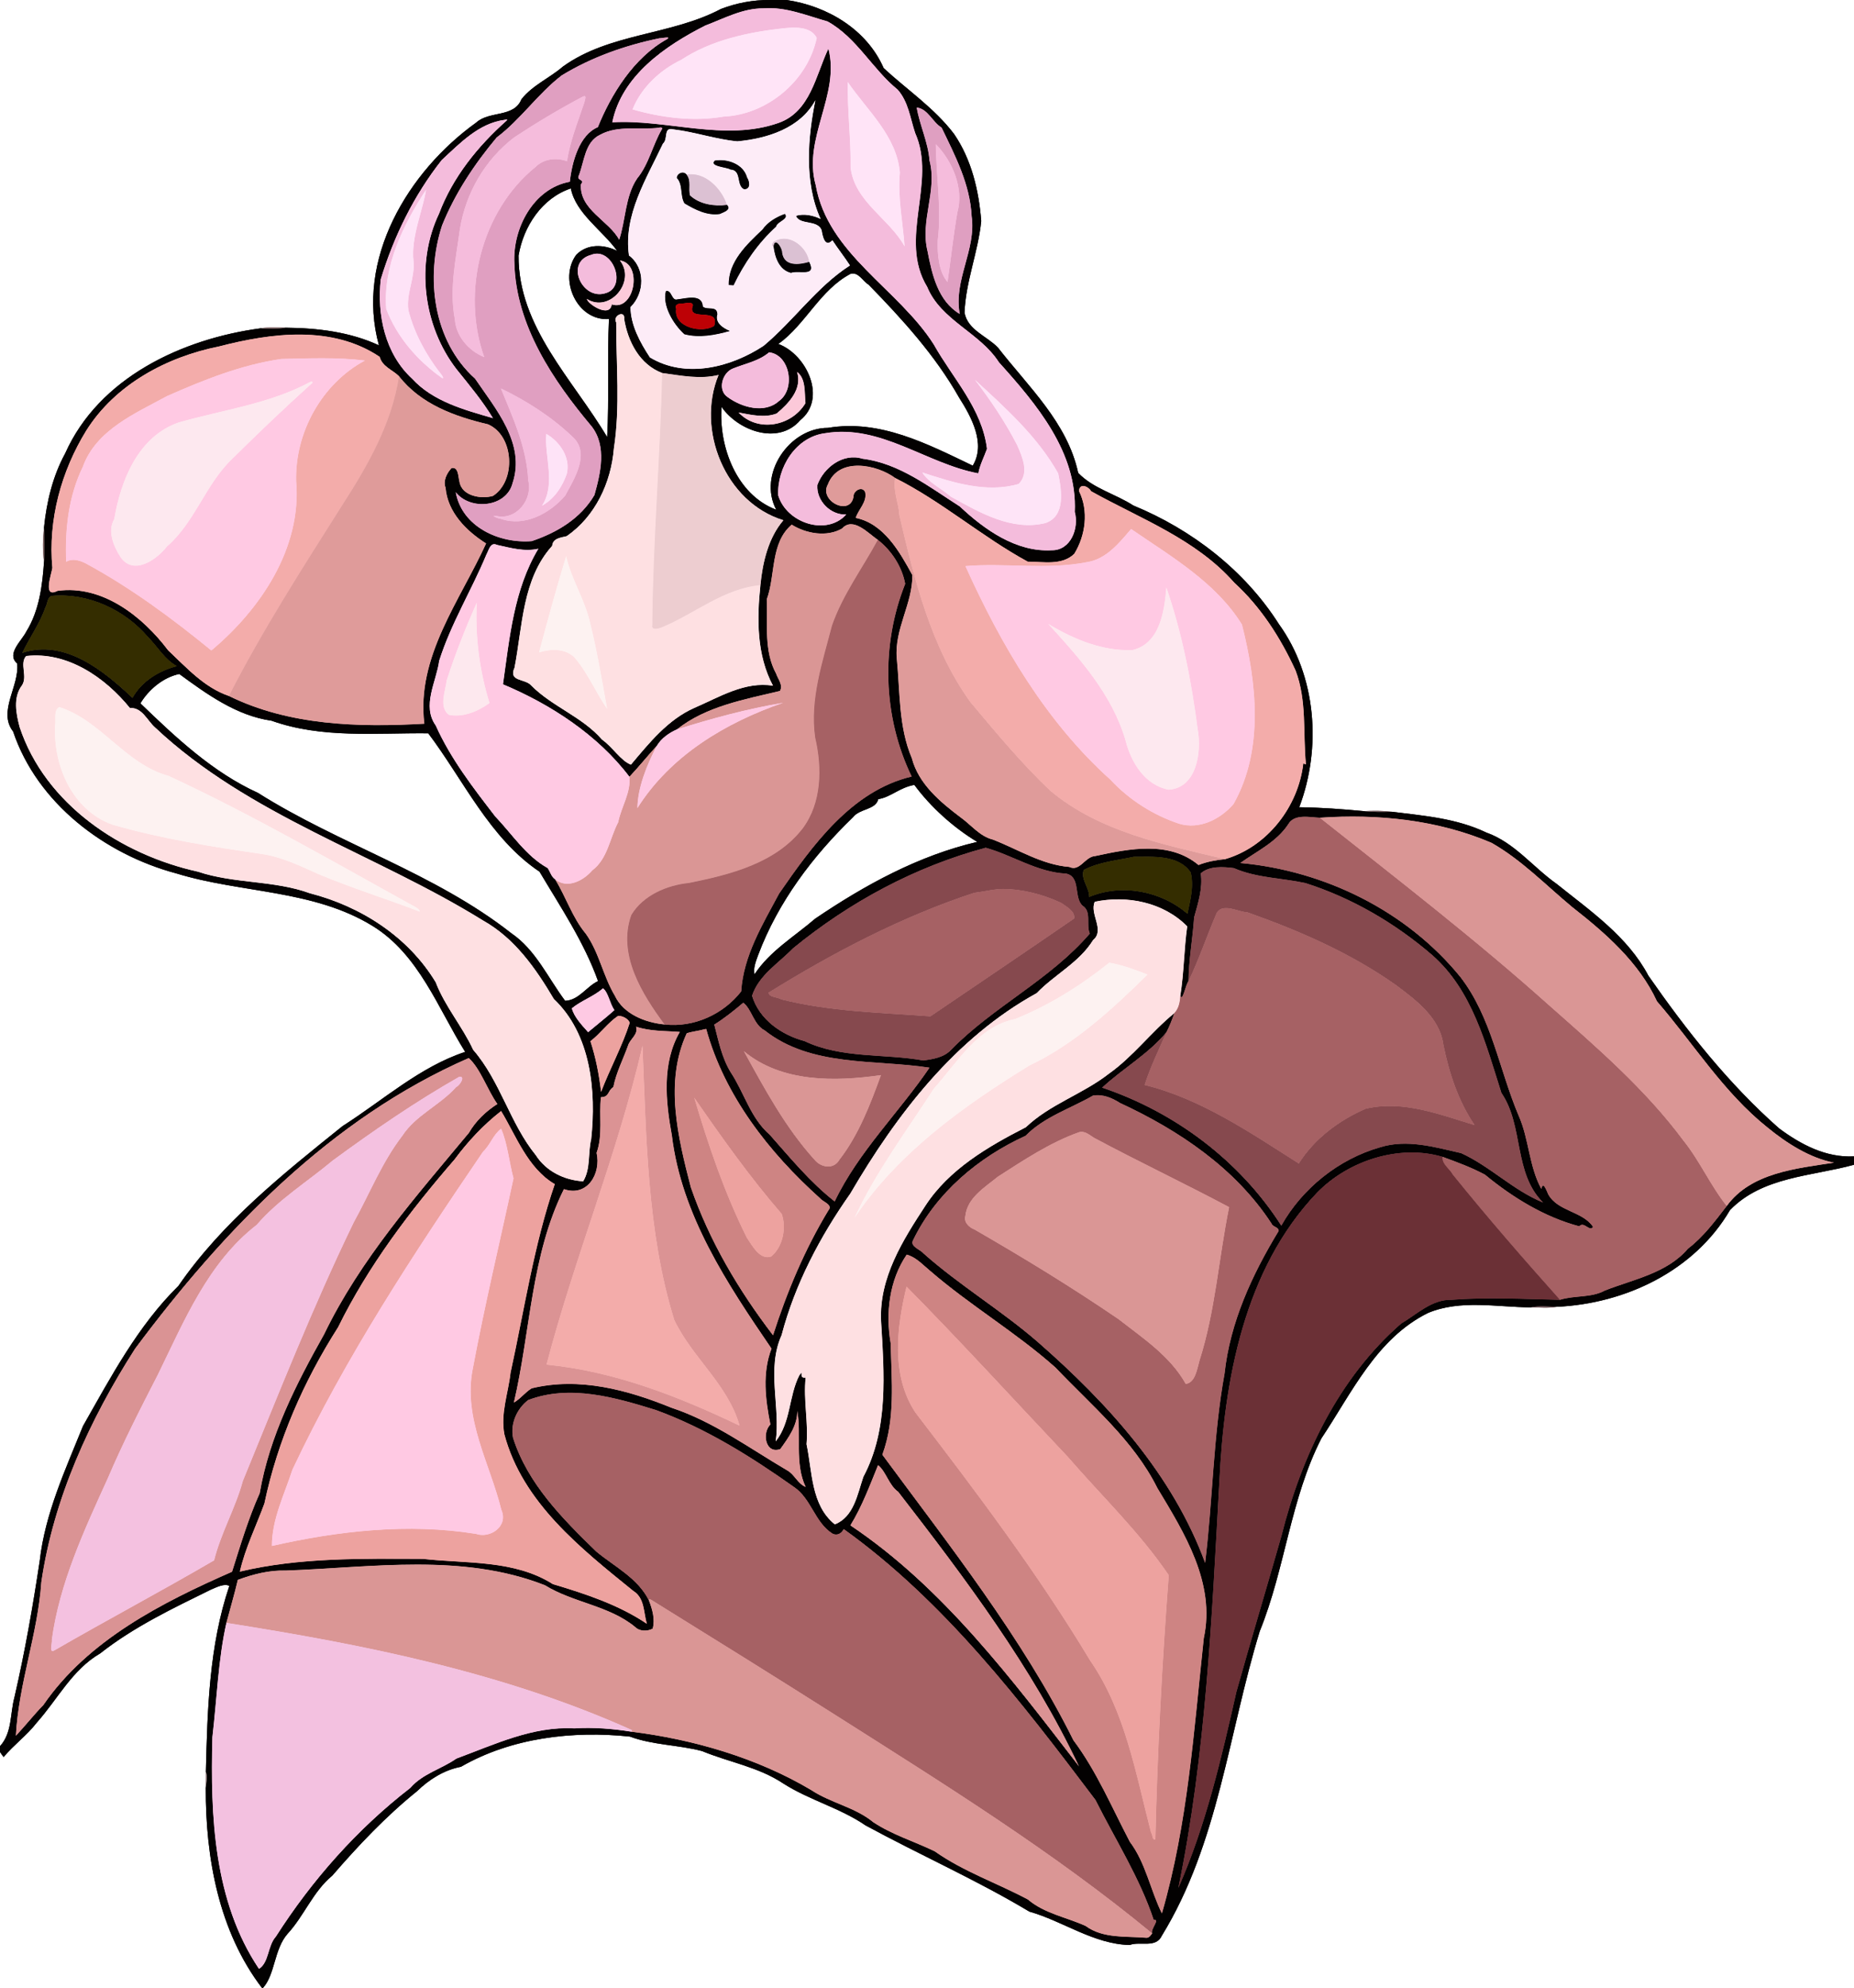 <?xml version="1.0" encoding="UTF-8" standalone="no"?>
<svg xmlns:rdf="http://www.w3.org/1999/02/22-rdf-syntax-ns#" xmlns="http://www.w3.org/2000/svg" height="1797pt" width="1677pt" version="1.1" xmlns:cc="http://creativecommons.org/ns#" xmlns:dc="http://purl.org/dc/elements/1.1/" viewBox="0 0 1677 1797">
<path fill="#030101" d="m696.4 0h15.1c36.74 5.39 72.52 26.54 87.81 61.6 21.26 19.66 45.92 36.14 63.62 59.47 15.86 23.12 22.48 51.21 24.62 78.77-2.79 27.98-14.06 54.61-15.12 82.83 2.99 15.84 20.26 21.08 30.29 31.62 27.39 35.24 62.82 67.83 72.51 113.18 13.58 14.18 33.67 18.97 49.87 29.47 53.1 21.83 100.8 58.68 131.7 107.24 34 47.09 38.7 111.98 18.4 165.54 19.6 0.24 39.1 1.69 58.6 3.53 8.4 0.9 16.9 0.88 25.3 0.56 29 3.62 58.4 5.92 85.3 18.78 25.4 8.94 42.2 31.33 63.6 46.4 30.5 24.45 64.3 47.58 83 82.98 34.7 49.82 72.5 97.7 118.1 137.93 19.7 14.7 42.7 26.8 67.9 25.4v7.6c-38.2 10.5-82.8 10.6-112.2 41-32.1 54.9-94.6 84.6-156.7 87.4-7.8-0.1-15.7-1.2-23.5 0.5-30.7-0.2-63.4-7.2-92.8 5-46.7 23-69.1 72.3-96.6 113.5-28 54.7-32.7 117.6-55.7 174.2-28.3 92-37.3 191.8-88.6 275.3-5.3 11.6-19.7 4.8-29.1 8.4-32.62-0.8-60.08-21.5-90.72-30.2-47.92-28.7-99.13-51.3-148.14-77.9-23.05-15.8-50.66-22.8-74.26-37.8-22.61-15.1-48.89-19.2-73.62-29.4-21.47-5.7-44.32-5.3-65.29-13.1-51.72-5.5-107.38 1.1-152.84 27.3-15.25 2.9-28.73 11.4-39.75 22.1-28.19 22.7-53 49-76.64 76.3-17.45 14.4-25.41 36.3-40.47 52.6-12.27 14.1-11.14 36.7-22.21 48.9h-0.9c-39.08-51.1-51.09-117.9-50.82-180.8 0.35-4.9 1.82-9.8 0.09-14.6 1.37-56.3 2.98-114.2 21.21-168-4.53-2.5-11.56 1.2-16.6 3.3-34.61 17-69.74 33.7-100.22 57.7-25.37 14.7-38.51 41.5-57.39 62.6-8.83 11.5-20.74 20-29.95 31.1-1.19-1.5-2.27-3.1-3.28-4.6v-5.2c11.17-12.3 9.03-29.5 13.11-44.4 9.42-40.8 16.61-81.9 22.83-123.2 4.86-42.8 23.14-82.2 39.13-121.8 25.32-44.5 49.54-90.5 86.32-126.7 39.65-57.5 94.58-101.2 148.54-144.5 36.26-23.05 69.83-53.56 110.84-67.03-24.55-39.29-41.91-88.19-83.77-113.88-53.6-32.96-118.92-29.48-177.5-47.47-64.71-17.31-125.76-63.38-147.65-128.3-14.11-18.14 5.94-41.05 3.68-61.5-10.09-8.56 4.14-20.46 8.31-28.89 11.7-18.81 14.54-41.9 15.98-62.9 0.39-10.36 0.17-20.71-0.01-31.07 2.36-23.18 7.9-46.43 19.13-66.96 30.53-68.56 105.91-103.68 176.89-113.14 7.49 0.24 15.02 0.62 22.47-0.53 28.94 0.26 58.31 3.79 84.46 15.93-21.44-77.83 26.23-157.05 88.01-201.37 12.06-10.91 34.11-4.21 40.93-21.13 10.03-12.66 25.45-19.09 37.49-29.49 42.23-30.39 97.73-28.15 142.93-52.08 14.14-5.4 29.09-8.25 44.28-8.09m-5.82 7.52c-18.71-0.16-35.5 9.07-52.55 15.5-36.13 18.22-75.77 45.41-84.23 87.57 49.75-2.89 101.83 17.66 150.38 0.57 28.93-10.19 33.65-42.97 45.12-67.15 10.83 41.39-23.43 81.02-11.51 123.23 11.01 62.49 74.82 93.79 106.81 144.16 17.23 30.74 43.7 57.87 48.13 94.32-2.63 7.39-6.42 14.35-7.82 22.15-47.18-8.84-88.2-44.62-138.33-36.33-26.81 3.22-43.97 31.28-42.69 56.34 7.72 25.18 44.02 36.87 61.6 17.18-14.28 0.71-27.12-12.47-26.15-26.61 5.72-15.84 23.32-29.18 40.73-23.76 33.31 4.11 60.58 25.63 88.08 43.14 22.34 21.01 51.11 41.47 83.18 39.59 17.37 0.29 24.87-20.26 20.87-34.63 2.42-54.04-34.71-97.61-68.64-135.35-17.22-26.86-52.45-37.82-64.87-68.13-26.43-43.32 9.02-94.56-10.89-139.14-4.46-13.37-6.08-28.18-15.81-39.16-22.74-18.4-37.09-47.08-63.4-61.64-18.9-5.32-38.07-13.47-58.01-11.85m-93.94 27c-30.99 6.37-61.46 17.07-88.53 33.58-21.64 16.55-37.04 39.77-58.87 56.14-20.04 23.96-37.69 50.43-49.41 79.53-15.19 46.62-8.29 104.36 29.87 138.55 18.63 27.4 45.78 58.74 33.93 94.32-5.5 22.04-38.25 25.15-51.46 8.17 5.52 31.53 39.56 46.79 68.86 44.36 22.78-7.71 44.19-20.34 56.69-41.67 5.54-19.77 11.32-43.91-2.36-61.87-35.07-41.71-68.54-91.3-70.05-147.53-1.75-31.43 17.13-67.73 50.13-73.78 2-17.86 8.55-42.33 25.37-49.35 11.8-29.1 32.16-62.71 62.57-79.56 4.75-3.09-6.61-0.52-6.74-0.89m140.92 56.06c-13.8 25.42-43.58 34.64-70.6 37.18-19.61-1.86-38.44-8.53-57.95-10.83-9.28-2.38-4.47 8.88-9.35 12.85-14.95 31.75-35.95 64.6-30.77 101.13 15.03 11.27 14.33 34.11 1.39 46.74 0.17 16.35 8.74 32.04 17.6 45.47 32.26 19.47 73.23 9.03 102.78-10.46 27.46-22.82 48.2-53.52 78.2-72.69-5-7.66-10.84-15.07-15.92-22.79-6.76 7.07-8.92-3.8-9.75-9.16-3.92-9.74-19.85-4.29-23.19-12.93 7.18-2.17 15.62-0.39 22.28 2.84-15.26-33.36-11.36-75.06-4.72-107.35m91.59 6.58c2.75 16.2 10.35 31.41 11.6 47.97 7.22 27.34-8.73 54.25-1.79 81.94 4.01 20.95 9.39 45.11 29.21 56.8-5.91-30.47 15.12-58.11 10.73-88.53-1.4-28.74-14.9-54.61-27.17-80-8.35-5.02-12.25-16.98-22.58-18.18m-372.69 11.16c-23.32 2.97-40.46 21.18-56.87 36.28-25.22 31.88-43.39 69.05-55.21 107.86-3.57 31.94 3.79 67.25 28.32 89.84 19.04 20.74 47.22 28.17 73.28 35.76-9.52-15.72-21.39-29.9-32.87-44.17-30.43-39.2-37.35-95.83-15.96-140.74 12.36-32.81 34.95-60.84 60.94-83.95 1.87-1.7-0.42-1.16-1.63-0.88m139.81 7.08c-17.6 2.28-37.2-2.55-53.48 6.39-13.87 6.52-14.24 24.15-19.24 36.83-2.51 4.85 5.91 3.27 1.85 8.05-1.28 23.15 25.24 32.6 34.66 50.09 5.92-17.1 5.31-39.26 16.29-55.41 10.71-13.03 13.95-30.17 22.39-44.57 1.09-1.54-1.53-1.92-2.47-1.38m-79.91 54.93c-26.11 8.63-42.96 34.49-47.28 60.61-0.53 64.46 49.31 112.23 80.12 164.18 1.87-34.45-0.01-71.36 1.63-106.72-29.11 1.96-45.84-36.1-29.54-58.13 10.02-10.14 24.96-9.45 36.96-3.5-13.5-18.69-37.47-33.93-41.89-56.44m18.32 60.03c-23.97 6.43-8.47 40.86 12.42 34.87 21.15-5.21 7.12-42.79-12.42-34.87m25.99 5.06c15.06 19.1-9.45 47.89-29.83 34.76 0.2 4.33 20.81 17.93 22.5 4.99 20.67 6.78 28.41-36.87 7.33-39.75m208.87 12.01c-27.75 14.49-40.63 45.58-65.48 63.49 25.79 9.6 44.14 49.32 19.8 68.91-19.9 23-56.23 9.62-71.21-12.07-2.58 35.57 13.28 79.38 49.5 93.02-16.85-31.68 11.47-74.06 46.68-74 47.2-7.95 90.11 14.56 131.06 34.16 12.04-19.92-1.32-44.2-12.32-61.51-21.6-38.2-51.4-70.88-81.86-102.1-5.28-3.14-8.97-11.53-16.17-9.9m-212.19 44.03c-0.1 38 3.7 76.09-2.09 113.84-2.53 30.91-16.79 61.45-42.69 79.37-5.49 1.36-12.56 1.87-13.12 8.72-27.09 29.98-26.82 72.6-34.06 110.11-5.86 12.96 9.57 9.75 15.02 16.1 19.1 19.27 46.22 28.32 64.06 48.93 9.45 6.57 17.16 19.37 26.24 22.72 16.45-19.52 33.31-40.65 57.26-51.27 22.56-9.67 45.71-24.28 71.27-20.09-14.86-27.76-14.63-60.55-11.39-91.02 1.99-20.73 7.34-42.99 20.83-58.61-52.89-16.16-79.11-82.02-58.68-131.34-16.92 4.14-34.11 0.51-51.01-1.73-20.43-7.71-31-28.38-34.38-48.84 1.1-8.61-10.97-2.93-7.26 3.11m-359.2 21.68c-47.39 9.47-93.82 34.3-120.07 75.94-22.78 36.89-34.74 80.86-30.75 124.27-1.1 6.75-8.84 27.77 4.79 20.76 40.5-5.51 76.82 23.11 99.96 53.8 16.92 15.87 32.58 33.58 55 41.25 54.65 26.79 117.16 28.44 176.78 25.07-7.48-60.38 32.37-111.33 55.86-162.98-17.85-11.26-34.79-28.15-36.66-50.34-2.4-6.35 1.16-13.21 5.39-17.77 6.42-1.36 5.96 8.38 7.12 12.26 2.07 13.22 19.96 16 30.36 12.9 21.22-13.63 19.12-54.59-4.51-64.76-30.05-7.06-60.86-18.22-80.48-43.46-5.36-5.54-15.25-8.66-17.45-17.51-42.98-28.86-97.99-21.7-145.34-9.43m497.53 5.32c-9.32 7.95-21.5 10.12-32.56 14.57-9.8 3.58-14.49 19.59-4.99 25.92 12.61 9.32 33.48 15.37 46.47 3.62 15.4-10.91 10.02-41.9-8.92-44.11m25.25 17.67c4.93 15.61-7.55 28.46-18.36 37.61-11.01 4.3-23.31 1.17-34.54-0.87 17.3 18.35 48.04 12.58 60.58-8.45-1-9.48 0.55-22.21-7.68-28.29m27.84 101.85c-8.29 14.69 20.18 29.34 23.3 11-0.29-5.25 7.68-9.97 10.45-4.23 2.03 8.89-6.01 15.52-8.53 23.42 25.49 5.17 39.86 30.82 51.24 51.7 0.35 25.64-16.47 48.95-14.08 75.31 3.02 30.11 1.5 61.9 13.59 90.12 6.1 23.46 25.73 39.73 44.26 53.69 9.53 6.81 17.22 17.04 29.02 19.97 22.84 8.82 44.17 22.7 69.2 24.75 9.7 4.57 14.07-9.39 23.62-9.89 30.66-6.67 66.96-13.82 93.26 8.16 7.7-3.09 15.8-4.48 24-5.31 38.1-11.04 66.3-47.34 70.8-86.48 0.6 0.21 1.8 0.62 2.4 0.82-2.8-28.17 1-57.78-9.4-84.94-13.5-29.5-31.5-57.54-55.5-79.42-34.6-39.36-84.8-57.72-129.39-82.59-2.66-4.71-10.77-7.76-11.01-0.12 8.82 17.84 5.97 39.93-4.3 56.67-11.2 10.83-28.14 7.02-42.03 7.1-41.5-22.58-77.74-54.46-119.92-75.62-16.45-12.23-51.32-19.45-60.98 5.89m12.95 39.73c-13.79 7.97-32.46 4.71-45.6-3.48-19.46 16.53-14.51 45.48-22.56 67.53 0.87 22.34-2.76 46.76 8.48 67.25 1.57 4.84 6.49 10.29 3.42 15.57-32.04 7.67-67.01 13.89-93.14 34.73-7.11 3.1-14.18 8.08-18.2 14.84-8.43 9.14-16.22 18.92-24.78 27.99-28.58-37.78-71.41-65.62-114.35-83.56 5.94-41.68 9.82-85.74 32.04-122.58-12.66 2.9-25.21-0.78-37.49-3.46-6.11-2.94-7.44 5.03-9.51 8.56-13.5 32.43-32.16 62.61-42.78 96.19-2.55 19.05-15.93 40.65-3.11 58.57 13.43 30.01 33.83 56.29 53.8 82.2 15.26 15.91 27.69 35.65 47.37 46.64 2.4 3.28 3.22 7.75 6.77 10.17 9.94 16.08 15.59 34.62 27.81 49.25 12.09 16.98 15.58 38.17 26.17 55.85 7.84 16.84 27.76 24.53 45.16 26.14 26.55 3.01 53.18-9.29 69.25-29.91 2-32.18 19.45-60.65 34.3-88.43 30.12-43.52 65.6-92.96 119.91-105.79-26.12-54-28.08-118.62-5.87-174.22-2.88-15.55-12.25-29.99-24.73-39.75-8.8-6-22.49-21.26-32.36-10.3m-714.62 60.89c-4.52 0.96-4.01 7.25-6.06 10.42-5.09 14.78-14.34 27.36-20.89 41.18 38.68-12.69 73.56 16.15 99.73 40.7 8.26-15.05 24.18-24.63 40.17-28.74-11.11-6.08-17.33-17.43-26.01-26.21-21.17-24.84-54.13-40.1-86.94-37.35m-23.5 54.39c-6.2 7.09 1.71 18.54-3.82 26.63-8.12 10.75-5.29 25.52-2.04 37.66 23.24 69.9 91.77 115.32 161.24 130.7 32.95 11.07 68.73 7.62 101.48 19.57 45.97 11.81 88.78 39.23 113.64 80.4 8.33 21.83 24.1 39.87 33.88 61.07 24.58 28.28 33.16 66.38 56.69 95.28 9.34 14.6 25.83 22.6 42.83 23.6 6.95-11.4 4.23-25.5 7.28-38.1 4.65-43.52-0.1-94.87-33.81-126.8-16.35-27.61-35.37-54.9-64.03-70.93-97.5-60.46-211.74-94.64-296.59-174.42-7.23-6.29-11.66-18.36-22.82-17.65-22.5-27.73-56.66-51.28-93.93-47.01m138.6 16.27c-14.58 3-27.81 14.21-35.17 26.54 31.83 30.71 65.49 62.43 106.25 80.9 73.84 46.65 159.97 72.51 229.16 126.86 22.15 15.02 33.13 40.29 48.74 61.11 12.41-0.4 19.38-12.92 29.8-17.79-12.66-35.35-33.86-66.82-52.93-98.91-45.26-30.38-68.59-82.65-100.66-125.1-47.5-0.49-96.15 4.87-141.78-11.4-31.73-4.46-58.94-24.34-83.41-42.21m664.88 100.25c-13.43 2.34-21.28 11.1-32.64 12.87-2.38 9.86-16.68 8.38-22.79 16.28-36.36 35.05-67.83 76.71-85.72 124.27-2.08 5.57-4.79 12.42-3.43 17.85 13.78-21.03 36.19-34.23 54.92-50.37 44.88-30.39 93.45-57 146.57-69.38-21.51-12.91-42.19-31.56-56.91-51.52m338.12 35.63c-10.6 16.02-28.4 24.27-43.4 34.99 76.2 6.97 150.3 43.16 199.1 102.99 28.3 36.6 35 83.59 52.7 125.28 9.5 21.3 9.3 45.9 20.6 66.4 1.6-7.5 4.6 1.4 6.2 4.8 8.5 15.6 31.2 15.3 40.5 29.4-2.9 4.9-8.2-5.4-12.4-0.5-31.3-8.3-60.2-26-85.3-46.7-12.2-6.5-25.4-11.4-38.4-16.1-38.9-11.5-85.1 3.2-113.6 32.5-66.1 69.4-83.9 169.5-88.3 261.7-6.8 122.6-12.2 246.1-37.1 366.9 24.8-55.9 39-117.3 52.6-177.4 13.2-47.2 27.4-94 40.8-141.2 18-71.7 51.7-142.6 108.3-191.8 14.3-8.4 27.6-21.8 45.4-21.4 32.6-2.5 65.5-0.7 98.1 0 13.4-4.2 28.2-1.6 40.7-8.4 26-10.2 56.2-15.6 75.1-37.8 14-10.6 24.5-24.9 35.1-38.6 21.9-30.2 63.1-33.9 97.1-39.2-21.9-4.2-42.7-17.5-60.2-31.8-39.9-31.81-66.9-75.87-100-114.07-16.3-35.32-46.6-61.68-76.7-85.23-23.9-19.82-45.7-42.58-73-58.07-48.8-20.79-102.8-26.28-155.3-22.65-9.1-0.36-23.1-3.8-28.6 5.96m-273.59 21.16c-63.91 17.1-123.21 49.12-174.36 90.95-13 13.46-30.94 24.2-37.02 42.88 6.47 21.47 26.57 35.45 47.58 41.05 33.49 15.91 71.9 11.08 107.48 17.49 8.69-1.27 18.54-2.71 24.88-9.54 38.54-39.37 89.7-63.33 125.63-105.19-3.59-8.1 1.93-19.89-6.56-25.28-8.28-7.5-1.26-26.32-15.04-28.99-26.02-1.25-48.65-16.76-72.59-23.37m133.99 8.18c-15.2 3.27-31.26 4.57-45.3 11.88-3.16 8.35 5.12 15.93 4.89 24.52 29.21-12.34 64.91-5.57 88.91 15.19 2.6-12.23 6.1-25.23 2.9-37.55-11.1-16.13-34.3-13.98-51.4-14.04m60.5 14.99c1.9 13.68-2.4 26.78-6 39.73-1.3 19.26-4.9 38.38-5.1 57.77-2.6 2.84-5.4 19.42-7.3 12.98 3.3-20.72 3.3-41.81 6.2-62.56-21.5-21.83-54.4-28.38-83.66-22.24-4.99 11.08 9.47 25.53-1.55 34.67-12.55 20.26-34.91 31.16-50.99 47.92-73.84 40.62-126.69 109.56-168.63 181.26-27.41 38.9-50 81.8-62.11 127.9-13.87 30.7-0.88 65.1-5.33 96.1 13.94-17.4 11.71-40.9 21.48-59.9 4.73-6-1.57 3.4 5.6 2.2-2.18 20.1 2.55 40.1 0.82 60.2 5.27 24.8 3.93 55.1 25.6 72.5 17.35-6.8 20.49-27.4 25.84-43 23.05-43.2 18.79-93.8 15.99-141.2-1.67-38.8 19.62-72.6 40.07-103.8 21.35-32.9 56.66-53.5 90.92-71 21.66-20.71 51.36-29.9 74.85-48.2 22.2-15.66 38.5-37.9 59.4-54.91-2 5.83-4.3 11.62-7.1 17.15-16.5 19.89-39.4 32.67-58.21 50.15 65.91 22.21 124.41 66.01 162.11 124.81 18.9-33.7 52-60.2 89.2-70.8 24.3-7.7 49.5-0.2 73.4 5.2 26.4 12 47.2 33.8 74.3 44.7-27.1-26.7-17.3-69.2-37.8-99.19-14.1-44.18-26.2-92.6-62.5-124.51-33.5-28.87-72.6-51.74-114.8-65.17-21.6-4.67-44.2-4.56-64.7-13.52-9.7-1.22-22.2-2.16-30 4.76m-540.68 103.95c-8.48 7.39-19.77 11.07-28.18 18.05 1.96 7.82 9.19 15.39 14.72 21.6 7.86-6.64 16.5-13.36 23.88-19.99-4.22-5.57-5.46-16.07-10.42-19.66m126.88 12.99c-8.36 7.1-16.93 13.91-26.23 19.77 3.78 14.66 6.8 29.86 14.75 42.99 12.32 18.53 18.02 41.63 35.43 56.63 18.66 21 36.47 42.9 58.77 60.3 21.45-44.9 58.37-80.6 85.8-120.98-49.71-7.68-107.1-0.47-149.16-33.76-9.9-4.96-11.66-19.42-19.36-24.95m-113.21 11.88c-9.4 6.26-16.21 16.19-25.05 22.9 4.86 14.89 7.84 30.32 9.65 45.93 8.08-21.08 19.38-41.81 25.99-62.61-1.46-3.8-6.73-6.34-10.59-6.22m16.19 9.73c2.4 6.97-5.43 11.09-7.22 17.11-4.46 12.51-10.75 24.39-13.27 37.51-5.49 3.41-3.34 9.04-11.22 9.15-1.92 16.31 1.88 34.21-3.96 50.31 4.24 18.6-8.26 40.2-29.53 32.8-29.8 59.7-30.23 128.7-45.28 193 6.09-3.4 10.26-9.4 16.2-12.9 42.9-10.4 86.6 1.4 126.41 17.6 37.89 12.5 70.36 36.5 104.46 56.5 6.79 3.6 9.48 12.1 16.94 15.1-10.33-21.5-3.63-48-7.68-69 0.32 13.2-8.08 24.6-15.36 34.7-13.47 4.7-16.61-14.6-8.89-22.2-4.5-22.4-7.47-46.7 1.02-68.6-40.05-58.6-81.42-120.6-90.15-192.8-5.64-30.79-9.14-65.25 7.23-93.5-13.32-1.05-26.96-0.47-39.7-4.78m61.95 2.34c-5.26 1.56-10.88 1.94-16.05 3.66-20.35 43.87-8 94.28 3.65 139.18 16.77 48.6 43.28 93.2 74.43 133.9 12.61-39.2 28.61-77.5 50.05-112.9 4.54-5.2-4.9-7.7-7.49-11-46.01-41.3-86.4-92.64-102.99-153.1-0.4 0.06-1.2 0.19-1.6 0.26m-213.22 26.04c-124.79 54.5-221.95 155.6-301.86 262.8-41.14 64.3-73.71 135.2-84.79 211-3.21 47-20.6 91.9-23.01 138.9 8.59-9.1 16.23-18.9 24.91-27.8 40.33-58.7 107.4-92.7 170.68-120.5 7.55-23.9 14.74-48.1 25.01-71 8.79-51.4 32.92-98.6 58.23-143.6 32.81-67.9 83.16-124.6 130.96-182.1 6.27-10.8 15.41-19.5 25.79-26.11-9.15-12.87-15.19-31.89-25.92-41.59m564.67 33.94c-20.47 11.76-44.18 19.16-61.06 36.36-42.63 19.4-81.04 51.6-101.69 94.3-3.16 5.9 6.39 8.4 9.21 11.9 32.73 29.1 70.57 51.6 103.63 80.3 63.13 55.2 122.03 119.9 151.33 199.7 6.9-55.9 7.3-114.8 17.6-171.3 5-46.3 24.9-89.3 48.9-128.8 0.2-3.8-5.5-3.6-6.5-6.9-32.7-50-83.7-84.2-137-108.89-7.3-4.66-15.56-8.13-24.42-6.67m-535.4 13.96c-16 12.5-30.09 27.5-42.14 43.8-40.38 46.6-78.04 96.1-105.37 151.7-31.14 48.8-54.67 102.5-66.63 159.3-7.51 20.5-17.37 40.3-22.21 61.6 54.14-12.9 110.44-11.7 165.75-11.5 39.3 4.4 82.51 0.7 117.38 22.8 29.43 8.8 59.43 18.6 85.08 35.9-3.06-10.3-1.87-23.4-12.31-29.8-47.42-38.4-100.17-79.9-116.56-141.5-3.63-18.9 3.51-37.2 5.58-55.7 12.49-57 21.09-115.4 40-170.5-24.54-14.3-35.05-44-48.57-66.1m366.86 129.8c-15.86 23.3-19.22 52.9-14.52 80.3 0.78 33.8 4.36 68.3-7.54 100.6 60.14 81.5 126.67 165.4 172.82 258.1 21.13 28.2 34.8 60.9 51.1 91.9 14.4 19.1 18.7 44.2 29 64.7 23.5-81.1 28.9-165.3 37.9-248.8 10.8-49.9-17.5-95.1-42-135.8-21.5-43.2-59.48-74.5-92.13-108.9-35.67-31.8-77.33-56.2-113.48-87.5-6.65-5.4-12.59-12.3-21.15-14.6m-342.46 131.5c-10.13 7.8-16.25 21.4-13.61 34.2 13.19 41.5 44.84 73.2 75.3 102.8 16.7 13.8 37.58 24 47.62 44.2 3.06 8 5.7 17 3.38 25.4-4.91 2.6-11.81 2.6-15.97-1.6-23.55-19.3-55.78-21.8-81.44-37.6-74.58-29.3-156.36-16.1-234.21-13.3-15.12-0.5-29.76 3.3-43.63 8.4-3.03 12.9-6.93 26-10.34 38.9-7.37 32.5-8.67 69.1-12.67 103.3-1.91 71.1 1.11 148.4 42.15 209.5 9.24-5.8 7.73-20.8 15.32-29.2 32.66-51.1 73.6-97.3 121.63-134.4 11.22-13 28.41-17.1 41.62-26.5 34.49-12.7 69.08-29.4 106.65-27.3 17.21-1.1 34.59 0.3 51.61 3 55.02 6.8 113.38 23.4 162.74 52.8 17.63 11.7 39.51 15.4 56.04 29 17.2 11.4 37.13 17.4 55.57 26.3 26.04 18.4 56.41 28.7 84.35 43.6 14.91 12.7 34.77 16 52.18 23.9 15.73 11.6 36.53 9.1 54.93 10.7 2.5 0.2 4.1-2.3 5.3-4-1.6-3.9 7.6-13.1 1.4-12.2-12.4-37.6-34.7-72.6-52.65-108.4-67.09-88.9-136.85-179.8-227.76-244.9-1.82 3.7-5.86 6.4-10.16 4.1-16.13-10.2-19.08-31.7-35.04-42.3-38.86-27.5-79.73-53-124.63-69.4-36.85-11.4-77.89-23.4-115.68-9m316.56 58.8c-7.62 18.6-14.48 37.3-25.06 54.5 83.92 56.1 146.68 140 206.86 217.9-42.5-89.8-102.91-170-163.57-248.3-8.53-6-10.87-18.3-18.23-24.1z"/>
<path fill="#f4bcdc" d="m690.58 7.52c19.94-1.62 39.11 6.53 58.01 11.85 26.31 14.56 40.66 43.24 63.4 61.64 9.73 10.98 11.35 25.79 15.81 39.16 19.91 44.58-15.54 95.82 10.89 139.14 12.42 30.31 47.65 41.27 64.87 68.13 33.93 37.74 71.06 81.31 68.64 135.35 4 14.37-3.5 34.92-20.87 34.63-32.07 1.88-60.84-18.58-83.18-39.59-27.5-17.51-54.77-39.03-88.08-43.14-17.41-5.42-35.01 7.92-40.73 23.76-0.97 14.14 11.87 27.32 26.15 26.61-17.58 19.69-53.88 8-61.6-17.18-1.28-25.06 15.88-53.12 42.69-56.34 50.13-8.29 91.15 27.49 138.33 36.33 1.4-7.8 5.19-14.76 7.82-22.15-4.43-36.45-30.9-63.58-48.13-94.32-31.99-50.37-95.8-81.67-106.81-144.16-11.92-42.21 22.34-81.84 11.51-123.23-11.47 24.18-16.19 56.96-45.12 67.15-48.55 17.09-100.63-3.46-150.38-0.57 8.46-42.16 48.1-69.35 84.23-87.57 17.05-6.43 33.84-15.66 52.55-15.5m18.08 18.02c-32.21 3.59-65.1 10.52-92.57 28.57-19.07 9.18-36.03 24.91-43.95 44.81 26.62 7.58 54.94 11.2 82.35 6.51 39.41-1.76 76.17-32.28 84.29-71.18-5.53-10.72-20.06-9.64-30.12-8.71m58.13 48.56c-0.39 25.88 2.92 51.48 2.57 77.37 3.7 31.1 35.25 46.31 48.87 71.3-1.3-20.23-6.43-44.68-4.26-66.67-2.73-33.21-29.78-56.51-47.18-82m114.95 269.13c14.27 18.57 27.38 38.08 38.15 58.88 4.75 10.69 11.39 25.63 1.48 35.35-29.08 8.48-59.45-1.34-87.19-10.41 5.59 9.23 17.56 14.59 25.86 21.92 25.86 14.27 55.1 31.41 85.65 23.86 18.52-6.4 14.52-29.89 11.49-44.92-18.72-33.29-47.66-59.2-75.44-84.68z"/>
<path fill="#ffe4f7" d="m708.66 25.54c10.06-0.93 24.59-2.01 30.12 8.71-8.12 38.9-44.88 69.42-84.29 71.18-27.41 4.69-55.73 1.07-82.35-6.51 7.92-19.9 24.88-35.63 43.95-44.81 27.47-18.05 60.36-24.98 92.57-28.57z"/>
<path fill="#e09fc1" d="m596.64 34.52c0.13 0.37 11.49-2.2 6.74 0.89-30.41 16.85-50.77 50.46-62.57 79.56-16.82 7.02-23.37 31.49-25.37 49.35-33 6.05-51.88 42.35-50.13 73.78 1.51 56.23 34.98 105.82 70.05 147.53 13.68 17.96 7.9 42.1 2.36 61.87-12.5 21.33-33.91 33.96-56.69 41.67-29.3 2.43-63.34-12.83-68.86-44.36 13.21 16.98 45.96 13.87 51.46-8.17 11.85-35.58-15.3-66.92-33.93-94.32-38.16-34.19-45.06-91.93-29.87-138.55 11.72-29.1 29.37-55.57 49.41-79.53 21.83-16.37 37.23-39.59 58.87-56.14 27.07-16.51 57.54-27.21 88.53-33.58m-69.47 52.78c-21.25 11.18-41.95 23.62-62.03 36.83-26.31 20.02-43.84 50.17-49.17 82.85-3.57 27.02-9.82 54.37-4.59 81.56 0.99 15.41 12.68 28.8 26.66 34.32-20.95-58.91-2.65-132.1 46.12-171.69 7.85-7.81 18.96-8.88 28.77-5.4 2.67-18.36 9.89-35.64 15.67-53.21 0.4-2.13 2.62-7.18-1.43-5.26m-74.14 263.79c10.95 26.69 23.42 53.74 24.72 83.12 4.46 16.96-10.75 36.59-29.07 32.08-6.04-0.77 2 2.64 4.31 2.76 21.73 7.42 44.18-4.83 58.18-20.88 8.53-15.68 23.35-38.93 6.32-53.73-18.82-17.88-41.18-32.13-64.46-43.35z"/>
<path fill="#ffe4f7" d="m766.79 74.1c17.4 25.49 44.45 48.79 47.18 82-2.17 21.99 2.96 46.44 4.26 66.67-13.62-24.99-45.17-40.2-48.87-71.3 0.35-25.89-2.96-51.49-2.57-77.37z"/>
<path fill="#f5bcdc" d="m527.17 87.3c4.05-1.92 1.83 3.13 1.43 5.26-5.78 17.57-13 34.85-15.67 53.21-9.81-3.48-20.92-2.41-28.77 5.4-48.77 39.59-67.07 112.78-46.12 171.69-13.98-5.52-25.67-18.91-26.66-34.32-5.23-27.19 1.02-54.54 4.59-81.56 5.33-32.68 22.86-62.83 49.17-82.85 20.08-13.21 40.78-25.65 62.03-36.83z"/>
<path fill="#fdecf7" d="m737.56 90.58c-6.64 32.29-10.54 73.99 4.72 107.35-6.66-3.23-15.1-5.01-22.28-2.84 3.34 8.64 19.27 3.19 23.19 12.93 0.83 5.36 2.99 16.23 9.75 9.16 5.08 7.72 10.92 15.13 15.92 22.79-30 19.17-50.74 49.87-78.2 72.69-29.55 19.49-70.52 29.93-102.78 10.46-8.86-13.43-17.43-29.12-17.6-45.47 12.94-12.63 13.64-35.47-1.39-46.74-5.18-36.53 15.82-69.38 30.77-101.13 4.88-3.97 0.07-15.23 9.35-12.85 19.51 2.3 38.34 8.97 57.95 10.83 27.02-2.54 56.8-11.76 70.6-37.18m-90.95 54.63c-5.61 5.23 11.3 5.9 14.04 7.99 10.68 0.51 4.97 14.45 12.5 17.84 6.2-0.19 4.82-7.07 2.52-10.69-3.27-12.05-17.78-17.02-29.06-15.14m-34.39 15.57c5.84 6.37 2.7 15.93 6.95 23.06 9.49 5.63 20.49 11.32 31.88 9.59 3.25-1.53 11.02-3.82 6.45-8.23-4.83-14.75-19.75-30.16-36.47-27.35-2.89-3.6-8.43-1.37-8.81 2.93m97.75 32.64c-7.89 2.78-15.43 7.27-20.35 14.19-14.09 13.35-30.97 29.06-30.42 50l4.29 0.26c9.45-19.7 22.25-38.38 38.42-52.97 1.04-4.78 11.84-6.71 8.06-11.48m-8.5 24.31c-2.17-0.03-4.7 4.85-1.7 5.08 1.12 9.59 5.03 21.26 15.68 23.81 7.24-2.67 23.43 3.99 16.48-9.78-1.89-13.17-17.25-25.89-30.46-19.11m-99.13 45.45c-3.41 12.71 6.52 29.73 16.71 38.94 13.56 3.56 27.98 0.76 41-2.93-6.04-2.54-13.65-7.34-11.2-15.03-0.25-8.31-9.1-3.38-13.12-7.01-0.58-11.96-15.14-7.33-22.95-6.54-5.42 1.82-5.05-8.89-10.44-7.43z"/>
<path fill="#df9fc1" d="m829.15 97.16c10.33 1.2 14.23 13.16 22.58 18.18 12.27 25.39 25.77 51.26 27.17 80 4.39 30.42-16.64 58.06-10.73 88.53-19.82-11.69-25.2-35.85-29.21-56.8-6.94-27.69 9.01-54.6 1.79-81.94-1.25-16.56-8.85-31.77-11.6-47.97m17.29 33.09c0.19 28.08 5.35 58.29 1.75 87.06-0.43 12.27 0.85 28.63 8.9 37.62 2.96-19.78 5.28-42.24 8.92-62.96 6.2-22.18-5-47.01-19.57-61.72z"/>
<path fill="#f4bcdc" d="m456.46 108.32c1.21-0.28 3.5-0.82 1.63 0.88-25.99 23.11-48.58 51.14-60.94 83.95-21.39 44.91-14.47 101.54 15.96 140.74 11.48 14.27 23.35 28.45 32.87 44.17-26.06-7.59-54.24-15.02-73.28-35.76-24.53-22.59-31.89-57.9-28.32-89.84 11.82-38.81 29.99-75.98 55.21-107.86 16.41-15.1 33.55-33.31 56.87-36.28m-71.01 63.08c-20.73 31.53-39.17 69.2-36.11 107.9 9.62 25.29 28.25 46.68 50.2 62.25 3.6 1.84-1.5-4.84-1.53-4.52-12.97-16.92-23.3-36-28.6-56.7-2.13-15.1 6.19-29.23 4.63-44.42-2.38-21.53 8.43-45.62 11.41-64.51z"/>
<path fill="#e09fc1" d="m596.27 115.4c0.94-0.54 3.56-0.16 2.47 1.38-8.44 14.4-11.68 31.54-22.39 44.57-10.98 16.15-10.37 38.31-16.29 55.41-9.42-17.49-35.94-26.94-34.66-50.09 4.06-4.78-4.36-3.2-1.85-8.05 5-12.68 5.37-30.31 19.24-36.83 16.28-8.94 35.88-4.11 53.48-6.39z"/>
<path fill="#f5bcdc" d="m846.44 130.25c14.57 14.71 25.77 39.54 19.57 61.72-3.64 20.72-5.96 43.18-8.92 62.96-8.05-8.99-9.33-25.35-8.9-37.62 3.6-28.77-1.56-58.98-1.75-87.06z"/>
<path fill="#020102" d="m646.61 145.21c11.28-1.88 25.79 3.09 29.06 15.14 2.3 3.62 3.68 10.5-2.52 10.69-7.53-3.39-1.82-17.33-12.5-17.84-2.74-2.09-19.65-2.76-14.04-7.99z"/>
<path fill="#010101" d="m612.22 160.78c0.38-4.3 5.92-6.53 8.81-2.93 4.5 5.36 1.44 12.72 3.13 18.83 8.82 8.06 21.77 9.97 33.34 8.52 4.57 4.41-3.2 6.7-6.45 8.23-11.39 1.73-22.39-3.96-31.88-9.59-4.25-7.13-1.11-16.69-6.95-23.06z"/>
<path fill="#dcc1d3" d="m621.03 157.85c16.72-2.81 31.64 12.6 36.47 27.35-11.57 1.45-24.52-0.46-33.34-8.52-1.69-6.11 1.37-13.47-3.13-18.83z"/>
<path fill="#fee3f7" d="m385.45 171.4c-2.98 18.89-13.79 42.98-11.41 64.51 1.56 15.19-6.76 29.32-4.63 44.42 5.3 20.7 15.63 39.78 28.6 56.7 0.03-0.32 5.13 6.36 1.53 4.52-21.95-15.57-40.58-36.96-50.2-62.25-3.06-38.7 15.38-76.37 36.11-107.9z"/>
<path fill="#020101" d="m709.97 193.42c3.78 4.77-7.02 6.7-8.06 11.48-16.17 14.59-28.97 33.27-38.42 52.97l-4.29-0.26c-0.55-20.94 16.33-36.65 30.42-50 4.92-6.92 12.46-11.41 20.35-14.19z"/>
<path fill="#dbc1d3" d="m701.47 217.73c13.21-6.78 28.57 5.94 30.46 19.11-9.09 2.62-22.57 4.46-24.55-8.33 0.17-4.45-6.59-14.59-7.61-5.7-3-0.23-0.47-5.11 1.7-5.08z"/>
<path fill="#020102" d="m699.77 222.81c1.02-8.89 7.78 1.25 7.61 5.7 1.98 12.79 15.46 10.95 24.55 8.33 6.95 13.77-9.24 7.11-16.48 9.78-10.65-2.55-14.56-14.22-15.68-23.81z"/>
<path fill="#f4bcdc" d="m534.68 230.36c19.54-7.92 33.57 29.66 12.42 34.87-20.89 5.99-36.39-28.44-12.42-34.87z"/>
<path fill="#fccad9" d="m560.67 235.42c21.08 2.88 13.34 46.53-7.33 39.75-1.69 12.94-22.3-0.66-22.5-4.99 20.38 13.13 44.89-15.66 29.83-34.76z"/>
<path fill="#030101" d="m602.34 263.18c5.39-1.46 5.02 9.25 10.44 7.43 7.81-0.79 22.37-5.42 22.95 6.54 4.02 3.63 12.87-1.3 13.12 7.01-2.45 7.69 5.16 12.49 11.2 15.03-13.02 3.69-27.44 6.49-41 2.93-10.19-9.21-20.12-26.23-16.71-38.94m13.39 11.2c-2.88 0.12-5.78 1.57-4.12 4.77-2.56 17.06 23.7 22.58 34.42 15.41 5.65-17.89-25.31-2.67-19.2-18.69-0.96-4.16-8.15-0.98-11.1-1.49z"/>
<path fill="#bd0105" d="m615.73 274.38c2.95 0.51 10.14-2.67 11.1 1.49-6.11 16.02 24.85 0.8 19.2 18.69-10.72 7.17-36.98 1.65-34.42-15.41-1.66-3.2 1.24-4.65 4.12-4.77z"/>
<path fill="#fee0e2" d="m557.35 291.46c-3.71-6.04 8.36-11.72 7.26-3.11 3.38 20.46 13.95 41.13 34.38 48.84-1.74 76.02-8.3 151.75-8.92 227.8-1.19 5.09 6.02 3.13 8.71 1.96 29.86-12.4 55.7-35.06 89.07-38.08-3.24 30.47-3.47 63.26 11.39 91.02-25.56-4.19-48.71 10.42-71.27 20.09-23.95 10.62-40.81 31.75-57.26 51.27-9.08-3.35-16.79-16.15-26.24-22.72-17.84-20.61-44.96-29.66-64.06-48.93-5.45-6.35-20.88-3.14-15.02-16.1 7.24-37.51 6.97-80.13 34.06-110.11 0.56-6.85 7.63-7.36 13.12-8.72 25.9-17.92 40.16-48.46 42.69-79.37 5.79-37.75 1.99-75.84 2.09-113.84m-45.26 211.35c-8.81 28.72-16.74 57.88-24.51 86.92 10.72-3.27 23.66-3.74 32.1 4.67 11.98 13.86 19.23 31.59 29.49 46.38-4.67-26-9.02-51.97-15.37-77.6-4.59-20.99-17.13-39.69-21.71-60.37z"/>
<path fill="#876d6e" d="m235.83 296.76c7.43-1.29 14.98-0.69 22.47-0.53-7.45 1.15-14.98 0.77-22.47 0.53z"/>
<path fill="#f3acaa" d="m198.15 313.14c47.35-12.27 102.36-19.43 145.34 9.43 2.2 8.85 12.09 11.97 17.45 17.51-6.41 42.54-27.98 80.33-50.92 115.94-35.89 56.73-72.38 113.32-102.94 173.14-22.42-7.67-38.08-25.38-55-41.25-23.14-30.69-59.46-59.31-99.96-53.8-13.63 7.01-5.89-14.01-4.79-20.76-3.99-43.41 7.97-87.38 30.75-124.27 26.25-41.64 72.68-66.47 120.07-75.94m56.34 11.32c-36.12 5.24-70.22 18.9-103.45 33.58-28.83 15.71-64.12 30.58-76.12 63.88-13.01 26.53-16.3 56.79-15.08 85.97 5.55-3.47 12.36-1.3 17.79 1.48 40.59 21.96 77.88 49.5 113.53 78.66 44.18-36.91 81.99-92.43 76.74-153.01-1.22-44.1 23.39-88.34 62.24-109.11-25.04-3.12-50.47-1.97-75.65-1.45z"/>
<path fill="#f4bcdc" d="m695.68 318.46c18.94 2.21 24.32 33.2 8.92 44.11-12.99 11.75-33.86 5.7-46.47-3.62-9.5-6.33-4.81-22.34 4.99-25.92 11.06-4.45 23.24-6.62 32.56-14.57z"/>
<path fill="#ffc9e3" d="m254.49 324.46c25.18-0.52 50.61-1.67 75.65 1.45-38.85 20.77-63.46 65.01-62.24 109.11 5.25 60.58-32.56 116.1-76.74 153.01-35.65-29.16-72.94-56.7-113.53-78.66-5.43-2.78-12.24-4.95-17.79-1.48-1.22-29.18 2.07-59.44 15.08-85.97 12-33.3 47.29-48.17 76.12-63.88 33.23-14.68 67.33-28.34 103.45-33.58m25.93 20.9c-36.87 19.75-78.97 25.14-118.65 36.47-36.56 12.49-52.59 52.21-58.43 87.42-6.42 10.74-0.69 24.6 5.8 34.57 11.98 16.85 32.84 1.89 41.87-9.81 25.54-22.13 34.76-56.02 58.91-79.09 23.31-23.02 46.99-45.73 71.35-67.64 2.91-1.87 0.99-2.9-0.85-1.92z"/>
<path fill="#fcc9d9" d="m720.93 336.13c8.23 6.08 6.68 18.81 7.68 28.29-12.54 21.03-43.28 26.8-60.58 8.45 11.23 2.04 23.53 5.17 34.54 0.87 10.81-9.15 23.29-22 18.36-37.61z"/>
<path fill="#edcdd0" d="m598.99 337.19c16.9 2.24 34.09 5.87 51.01 1.73-20.43 49.32 5.79 115.18 58.68 131.34-13.49 15.62-18.84 37.88-20.83 58.61-33.37 3.02-59.21 25.68-89.07 38.08-2.69 1.17-9.9 3.13-8.71-1.96 0.62-76.05 7.18-151.78 8.92-227.8z"/>
<path fill="#df9b9a" d="m360.94 340.08c19.62 25.24 50.43 36.4 80.48 43.46 23.63 10.17 25.73 51.13 4.51 64.76-10.4 3.1-28.29 0.32-30.36-12.9-1.16-3.88-0.7-13.62-7.12-12.26-4.23 4.56-7.79 11.42-5.39 17.77 1.87 22.19 18.81 39.08 36.66 50.34-23.49 51.65-63.34 102.6-55.86 162.98-59.62 3.37-122.13 1.72-176.78-25.07 30.56-59.82 67.05-116.41 102.94-173.14 22.94-35.61 44.51-73.4 50.92-115.94z"/>
<path fill="#fee4f7" d="m881.74 343.23c27.78 25.48 56.72 51.39 75.44 84.68 3.03 15.03 7.03 38.52-11.49 44.92-30.55 7.55-59.79-9.59-85.65-23.86-8.3-7.33-20.27-12.69-25.86-21.92 27.74 9.07 58.11 18.89 87.19 10.41 9.91-9.72 3.27-24.66-1.48-35.35-10.77-20.8-23.88-40.31-38.15-58.88z"/>
<path fill="#fde8ef" d="m280.42 345.36c1.84-0.98 3.76 0.05 0.85 1.92-24.36 21.91-48.04 44.62-71.35 67.64-24.15 23.07-33.37 56.96-58.91 79.09-9.03 11.7-29.89 26.66-41.87 9.81-6.49-9.97-12.22-23.83-5.8-34.57 5.84-35.21 21.87-74.93 58.43-87.42 39.68-11.33 81.78-16.72 118.65-36.47z"/>
<path fill="#f4bcdc" d="m453.03 351.09c23.28 11.22 45.64 25.47 64.46 43.35 17.03 14.8 2.21 38.05-6.32 53.73-14 16.05-36.45 28.3-58.18 20.88-2.31-0.12-10.35-3.53-4.31-2.76 18.32 4.51 33.53-15.12 29.07-32.08-1.3-29.38-13.77-56.43-24.72-83.12m41.11 41.11c-1.91 20.11 8.92 45.52-3.96 64.98 11-5.87 18.42-17.12 22.48-28.67 3.75-14.98-6.43-29.36-18.52-36.31z"/>
<path fill="#fee3f7" d="m494.14 392.2c12.09 6.95 22.27 21.33 18.52 36.31-4.06 11.55-11.48 22.8-22.48 28.67 12.88-19.46 2.05-44.87 3.96-64.98z"/>
<path fill="#df9b9a" d="m748.77 437.98c9.66-25.34 44.53-18.12 60.98-5.89-2.37 11.42 3.09 22.22 3.69 33.47 13.69 58.64 28.46 119.14 64.1 168.89 23.22 27.64 46.3 55.61 72.57 80.44 44.65 37.29 102.99 48.63 157.99 61.78-8.2 0.83-16.3 2.22-24 5.31-26.3-21.98-62.6-14.83-93.26-8.16-9.55 0.5-13.92 14.46-23.62 9.89-25.03-2.05-46.36-15.93-69.2-24.75-11.8-2.93-19.49-13.16-29.02-19.97-18.53-13.96-38.16-30.23-44.26-53.69-12.09-28.22-10.57-60.01-13.59-90.12-2.39-26.36 14.43-49.67 14.08-75.31-11.38-20.88-25.75-46.53-51.24-51.7 2.52-7.9 10.56-14.53 8.53-23.42-2.77-5.74-10.74-1.02-10.45 4.23-3.12 18.34-31.59 3.69-23.3-11z"/>
<path fill="#f3acaa" d="m813.44 465.56c-0.6-11.25-6.06-22.05-3.69-33.47 42.18 21.16 78.42 53.04 119.92 75.62 13.89-0.08 30.83 3.73 42.03-7.1 10.27-16.74 13.12-38.83 4.3-56.67 0.24-7.64 8.35-4.59 11.01 0.12 44.59 24.87 94.79 43.23 129.39 82.59 24 21.88 42 49.92 55.5 79.42 10.4 27.16 6.6 56.77 9.4 84.94-0.6-0.2-1.8-0.61-2.4-0.82-4.5 39.14-32.7 75.44-70.8 86.48-55-13.15-113.34-24.49-157.99-61.78-26.27-24.83-49.35-52.8-72.57-80.44-35.64-49.75-50.41-110.25-64.1-168.89m209.66 12.62c-10.7 12.56-22.6 27.4-40.04 29.97-36.02 7.13-74.71 0.46-109.84 3.56 32.09 71.01 72.52 140.4 131.08 193.03 16.9 18.2 38.6 32.01 62.1 39.86 18.5 5.67 37.6-4.07 49.4-17.79 27.7-49.1 20.9-109.79 7.6-162.26-23.5-38.05-64.2-61.63-100.3-86.37z"/>
<path fill="#da9695" d="m761.72 477.71c9.87-10.96 23.56 4.3 32.36 10.3-13.94 25.78-31.84 49.7-41.5 77.58-8.5 32.91-20.11 66.54-15.2 101 6.44 27.44 6.09 59.09-11.35 82.43-24.55 31.51-65.48 41.65-102.84 49.2-20 2.04-41.41 11.15-52.1 28.92-12.69 35.56 9.69 71.37 30.13 98.97-17.4-1.61-37.32-9.3-45.16-26.14-10.59-17.68-14.08-38.87-26.17-55.85-12.22-14.63-17.87-33.17-27.81-49.25 10.94 9.04 25.71 1.24 33.69-8.09 14-10.57 15.73-29.01 23.47-43.59 2.69-13.82 11.6-26.74 10.1-41.05 8.56-9.07 16.35-18.85 24.78-27.99-9.11 17.13-17.44 38.33-17.58 56.38 29.91-47.5 79.87-77.3 131.9-95.25-32.57 5.4-64.59 14.17-96.12 24.03 26.13-20.84 61.1-27.06 93.14-34.73 3.07-5.28-1.85-10.73-3.42-15.57-11.24-20.49-7.61-44.91-8.48-67.25 8.05-22.05 3.1-51 22.56-67.53 13.14 8.19 31.81 11.45 45.6 3.48z"/>
<path fill="#7b6262" d="m39.82 507.93c-1.43-10.31-1.17-20.74-0.01-31.07 0.18 10.36 0.4 20.71 0.01 31.07z"/>
<path fill="#ffc9e3" d="m1023.1 478.18c36.1 24.74 76.8 48.32 100.3 86.37 13.3 52.47 20.1 113.16-7.6 162.26-11.8 13.72-30.9 23.46-49.4 17.79-23.5-7.85-45.2-21.66-62.1-39.86-58.56-52.63-98.99-122.02-131.08-193.03 35.13-3.1 73.82 3.57 109.84-3.56 17.44-2.57 29.34-17.41 40.04-29.97m31.9 52.87c-1.8 21.26-5.7 50.59-30.6 56.57-27.26 1.11-53.3-9.83-76.33-23.7 28.56 31.21 58.13 64.2 70.13 105.86 5 19.62 17.4 39.86 38.8 44.09 25.7-1.55 30-34.43 26.4-54.3-5.6-43.47-14.1-87.05-28.4-128.52z"/>
<path fill="#a66164" d="m794.08 488.01c12.48 9.76 21.85 24.2 24.73 39.75-22.21 55.6-20.25 120.22 5.87 174.22-54.31 12.83-89.79 62.27-119.91 105.79-14.85 27.78-32.3 56.25-34.3 88.43-16.07 20.62-42.7 32.92-69.25 29.91-20.44-27.6-42.82-63.41-30.13-98.97 10.69-17.77 32.1-26.88 52.1-28.92 37.36-7.55 78.29-17.69 102.84-49.2 17.44-23.34 17.79-54.99 11.35-82.43-4.91-34.46 6.7-68.09 15.2-101 9.66-27.88 27.56-51.8 41.5-77.58z"/>
<path fill="#ffc9e3" d="m440.03 501.1c2.07-3.53 3.4-11.5 9.51-8.56 12.28 2.68 24.83 6.36 37.49 3.46-22.22 36.84-26.1 80.9-32.04 122.58 42.94 17.94 85.77 45.78 114.35 83.56 1.5 14.31-7.41 27.23-10.1 41.05-7.74 14.58-9.47 33.02-23.47 43.59-7.98 9.33-22.75 17.13-33.69 8.09-3.55-2.42-4.37-6.89-6.77-10.17-19.68-10.99-32.11-30.73-47.37-46.64-19.97-25.91-40.37-52.19-53.8-82.2-12.82-17.92 0.56-39.52 3.11-58.57 10.62-33.58 29.28-63.76 42.78-96.19m-8.71 43.65c-10.3 22.88-19.56 46.45-27.3 70.33-1.03 9.61-7.43 24.03 2.06 31.14 12.84 2.6 26.59-3.31 36.73-10.69-9.13-29.32-13.1-60.49-11.49-90.78z"/>
<path fill="#fdf2f1" d="m512.09 502.81c4.58 20.68 17.12 39.38 21.71 60.37 6.35 25.63 10.7 51.6 15.37 77.6-10.26-14.79-17.51-32.52-29.49-46.38-8.44-8.41-21.38-7.94-32.1-4.67 7.77-29.04 15.7-58.2 24.51-86.92z"/>
<path fill="#fde8ef" d="m1055 531.05c14.3 41.47 22.8 85.05 28.4 128.52 3.6 19.87-0.7 52.75-26.4 54.3-21.4-4.23-33.8-24.47-38.8-44.09-12-41.66-41.57-74.65-70.13-105.86 23.03 13.87 49.07 24.81 76.33 23.7 24.9-5.98 28.8-35.31 30.6-56.57z"/>
<path fill="#342d00" d="m47.1 538.6c32.81-2.75 65.77 12.51 86.94 37.35 8.68 8.78 14.9 20.13 26.01 26.21-15.99 4.11-31.91 13.69-40.17 28.74-26.17-24.55-61.05-53.39-99.73-40.7 6.55-13.82 15.8-26.4 20.89-41.18 2.05-3.17 1.54-9.46 6.06-10.42z"/>
<path fill="#fde8ee" d="m431.32 544.75c-1.61 30.29 2.36 61.46 11.49 90.78-10.14 7.38-23.89 13.29-36.73 10.69-9.49-7.11-3.09-21.53-2.06-31.14 7.74-23.88 17-47.45 27.3-70.33z"/>
<path fill="#fee0e2" d="m23.6 592.99c37.27-4.27 71.43 19.28 93.93 47.01 11.16-0.71 15.59 11.36 22.82 17.65 84.85 79.78 199.09 113.96 296.59 174.42 28.66 16.03 47.68 43.32 64.03 70.93 33.71 31.93 38.46 83.28 33.81 126.8-3.05 12.6-0.33 26.7-7.28 38.1-17-1-33.49-9-42.83-23.6-23.53-28.9-32.11-67-56.69-95.28-9.78-21.2-25.55-39.24-33.88-61.07-24.86-41.17-67.67-68.59-113.64-80.4-32.75-11.95-68.53-8.5-101.48-19.57-69.47-15.38-138-60.8-161.24-130.7-3.25-12.14-6.08-26.91 2.04-37.66 5.53-8.09-2.38-19.54 3.82-26.63m29.93 46.14c-5.2 3.18-2.9 10.99-3.63 15.92-2.16 36.49 15.27 77.27 51.68 90.39 44.23 12.8 89.89 19.96 135.39 26.56 18.02 2.7 34.47 10.75 50.92 18.1 30.16 12.64 61.46 22.4 91.98 34.05-0.39-1.73-1.94-2.86-3.31-3.8-74.02-40.73-147.25-83.35-223.98-118.96-38.91-10.39-61.35-50.45-99.05-62.26z"/>
<path fill="#fec8e3" d="m612.32 659.31c31.53-9.86 63.55-18.63 96.12-24.03-52.03 17.95-101.99 47.75-131.9 95.25 0.14-18.05 8.47-39.25 17.58-56.38 4.02-6.76 11.09-11.74 18.2-14.84z"/>
<path fill="#fdf2f1" d="m53.53 639.13c37.7 11.81 60.14 51.87 99.05 62.26 76.73 35.61 149.96 78.23 223.98 118.96 1.37 0.94 2.92 2.07 3.31 3.8-30.52-11.65-61.82-21.41-91.98-34.05-16.45-7.35-32.9-15.4-50.92-18.1-45.5-6.6-91.16-13.76-135.39-26.56-36.41-13.12-53.84-53.9-51.68-90.39 0.73-4.93-1.57-12.74 3.63-15.92z"/>
<path fill="#735d60" d="m1233.8 733.25c8.5-0.48 16.9-0.46 25.3 0.56-8.4 0.32-16.9 0.34-25.3-0.56z"/>
<path fill="#a66164" d="m1165.2 745.14c5.5-9.76 19.5-6.32 28.6-5.96 70 55.47 140.8 110.01 207.4 169.6 43.1 38.06 87.2 75.98 121.6 122.42 14.8 18.4 24.3 40.5 39.1 59-10.6 13.7-21.1 28-35.1 38.6-18.9 22.2-49.1 27.6-75.1 37.8-12.5 6.8-27.3 4.2-40.7 8.4-33.1-37-65.7-74.5-96.9-113.1-2.9-5.4-10.1-9.6-9.3-16.2 13 4.7 26.2 9.6 38.4 16.1 25.1 20.7 54 38.4 85.3 46.7 4.2-4.9 9.5 5.4 12.4 0.5-9.3-14.1-32-13.8-40.5-29.4-1.6-3.4-4.6-12.3-6.2-4.8-11.3-20.5-11.1-45.1-20.6-66.4-17.7-41.69-24.4-88.68-52.7-125.28-48.8-59.83-122.9-96.02-199.1-102.99 15-10.72 32.8-18.97 43.4-34.99z"/>
<path fill="#da9695" d="m1193.8 739.18c52.5-3.63 106.5 1.86 155.3 22.65 27.3 15.49 49.1 38.25 73 58.07 30.1 23.55 60.4 49.91 76.7 85.23 33.1 38.2 60.1 82.26 100 114.07 17.5 14.3 38.3 27.6 60.2 31.8-34 5.3-75.2 9-97.1 39.2-14.8-18.5-24.3-40.6-39.1-59-34.4-46.44-78.5-84.36-121.6-122.42-66.6-59.59-137.4-114.13-207.4-169.6z"/>
<path fill="#86494e" d="m891.61 766.3c23.94 6.61 46.57 22.12 72.59 23.37 13.78 2.67 6.76 21.49 15.04 28.99 8.49 5.39 2.97 17.18 6.56 25.28-35.93 41.86-87.09 65.82-125.63 105.19-6.34 6.83-16.19 8.27-24.88 9.54-35.58-6.41-73.99-1.58-107.48-17.49-21.01-5.6-41.11-19.58-47.58-41.05 6.08-18.68 24.02-29.42 37.02-42.88 51.15-41.83 110.45-73.85 174.36-90.95m15.81 37.27c-8.87 0.07-17.42 2.44-26.17 3.44-65.74 21.58-127.47 53.98-186.1 90.28 0.51 4.55 8.38 3.96 11.45 6.11 44.12 11.12 89.89 12.01 135 15.35 43.32-29.43 86.81-58.72 129.96-88.4 1.42-6.69-7.34-10.99-11.73-14.25-16.38-7.58-34.35-12.34-52.41-12.53z"/>
<path fill="#342d00" d="m1025.6 774.48c17.1 0.06 40.3-2.09 51.4 14.04 3.2 12.32-0.3 25.32-2.9 37.55-24-20.76-59.7-27.53-88.91-15.19 0.23-8.59-8.05-16.17-4.89-24.52 14.04-7.31 30.1-8.61 45.3-11.88z"/>
<path fill="#86494e" d="m1086.1 789.47c7.8-6.92 20.3-5.98 30-4.76 20.5 8.96 43.1 8.85 64.7 13.52 42.2 13.43 81.3 36.3 114.8 65.17 36.3 31.91 48.4 80.33 62.5 124.51 20.5 29.99 10.7 72.49 37.8 99.19-27.1-10.9-47.9-32.7-74.3-44.7-23.9-5.4-49.1-12.9-73.4-5.2-37.2 10.6-70.3 37.1-89.2 70.8-37.7-58.8-96.2-102.6-162.11-124.81 18.81-17.48 41.71-30.26 58.21-50.15-6.9 15.67-14.7 31.76-19.8 47.76 50.7 12.34 95.7 43.2 139.5 71 14.2-22.5 36.4-39 60.5-49.5 33.6-8.01 66.8 5.2 98.6 14.8-14.8-21.75-23.1-47.14-28.3-72.68-3.1-24.37-24.7-40.38-43-54.05-41-28.96-87.2-49.04-134.3-65.7-8.6-0.38-21.6-8.53-27.6 0.17-8.9 20.59-16 41.84-25.7 62.13 0.2-19.39 3.8-38.51 5.1-57.77 3.6-12.95 7.9-26.05 6-39.73z"/>
<path fill="#a66164" d="m907.42 803.57c18.06 0.19 36.03 4.95 52.41 12.53 4.39 3.26 13.15 7.56 11.73 14.25-43.15 29.68-86.64 58.97-129.96 88.4-45.11-3.34-90.88-4.23-135-15.35-3.07-2.15-10.94-1.56-11.45-6.11 58.63-36.3 120.36-68.7 186.1-90.28 8.75-1 17.3-3.37 26.17-3.44z"/>
<path fill="#fee0e2" d="m990.24 815.15c29.26-6.14 62.16 0.41 83.66 22.24-2.9 20.75-2.9 41.84-6.2 62.56-0.3 5.7-1.4 11.68-5.5 15.94-20.9 17.01-37.2 39.25-59.4 54.91-23.49 18.3-53.19 27.49-74.85 48.2-34.26 17.5-69.57 38.1-90.92 71-20.45 31.2-41.74 65-40.07 103.8 2.8 47.4 7.06 98-15.99 141.2-5.35 15.6-8.49 36.2-25.84 43-21.67-17.4-20.33-47.7-25.6-72.5 1.73-20.1-3-40.1-0.82-60.2-7.17 1.2-0.87-8.2-5.6-2.2-9.77 19-7.54 42.5-21.48 59.9 4.45-31-8.54-65.4 5.33-96.1 12.11-46.1 34.7-89 62.11-127.9 41.94-71.7 94.79-140.64 168.63-181.26 16.08-16.76 38.44-27.66 50.99-47.92 11.02-9.14-3.44-23.59 1.55-34.67m13.16 55.06c-25.94 20.68-54.37 38.54-85.3 50.94-33.76 6.88-52.03 39.09-73.25 62.7-24.86 38.45-52.61 75.45-71.93 117.05 39.47-58.8 98.49-101.04 158.25-137.73 40.88-19.37 74.93-50.9 106.83-82.21-10.9-4.29-23-8.75-34.6-10.75z"/>
<path fill="#a66164" d="m1100.7 824.84c6-8.7 19-0.55 27.6-0.17 47.1 16.66 93.3 36.74 134.3 65.7 18.3 13.67 39.9 29.68 43 54.05 5.2 25.54 13.5 50.93 28.3 72.68-31.8-9.6-65-22.81-98.6-14.8-24.1 10.5-46.3 27-60.5 49.5-43.8-27.8-88.8-58.66-139.5-71 5.1-16 12.9-32.09 19.8-47.76 2.8-5.53 5.1-11.32 7.1-17.15 4.1-4.26 5.2-10.24 5.5-15.94 1.9 6.44 4.7-10.14 7.3-12.98 9.7-20.29 16.8-41.54 25.7-62.13z"/>
<path fill="#fdf2f1" d="m1003.4 870.21c11.6 2 23.7 6.46 34.6 10.75-31.9 31.31-65.95 62.84-106.83 82.21-59.76 36.69-118.78 78.93-158.25 137.73 19.32-41.6 47.07-78.6 71.93-117.05 21.22-23.61 39.49-55.82 73.25-62.7 30.93-12.4 59.36-30.26 85.3-50.94z"/>
<path fill="#fec9e3" d="m545.42 893.42c4.96 3.59 6.2 14.09 10.42 19.66-7.38 6.63-16.02 13.35-23.88 19.99-5.53-6.21-12.76-13.78-14.72-21.6 8.41-6.98 19.7-10.66 28.18-18.05z"/>
<path fill="#a56164" d="m672.3 906.41c7.7 5.53 9.46 19.99 19.36 24.95 42.06 33.29 99.45 26.08 149.16 33.76-27.43 40.38-64.35 76.08-85.8 120.98-22.3-17.4-40.11-39.3-58.77-60.3-17.41-15-23.11-38.1-35.43-56.63-7.95-13.13-10.97-28.33-14.75-42.99 9.3-5.86 17.87-12.67 26.23-19.77m0.51 43.78c18.84 34.16 37.49 69.01 63.88 98.11 6.01 7.4 17.58 9.1 22.66 0 17.36-22.4 27.9-49.93 37.52-76.44-41.61 5.91-89.85 6.81-124.06-21.67z"/>
<path fill="#eca29f" d="m559.09 918.29c3.86-0.12 9.13 2.42 10.59 6.22-6.61 20.8-17.91 41.53-25.99 62.61-1.81-15.61-4.79-31.04-9.65-45.93 8.84-6.71 15.65-16.64 25.05-22.9z"/>
<path fill="#db9394" d="m575.28 928.02c12.74 4.31 26.38 3.73 39.7 4.78-16.37 28.25-12.87 62.71-7.23 93.5 8.73 72.2 50.1 134.2 90.15 192.8-8.49 21.9-5.52 46.2-1.02 68.6-7.72 7.6-4.58 26.9 8.89 22.2 7.28-10.1 15.68-21.5 15.36-34.7 4.05 21-2.65 47.5 7.68 69-7.46-3-10.15-11.5-16.94-15.1-34.1-20-66.57-44-104.46-56.5-39.81-16.2-83.51-28-126.41-17.6-5.94 3.5-10.11 9.5-16.2 12.9 15.05-64.3 15.48-133.3 45.28-193 21.27 7.4 33.77-14.2 29.53-32.8 5.84-16.1 2.04-34 3.96-50.31 7.88-0.11 5.73-5.74 11.22-9.15 2.52-13.12 8.81-25 13.27-37.51 1.79-6.02 9.62-10.14 7.22-17.11m5.88 17.19c-22.45 97.59-61.62 191.79-86.84 288.39 61.42 6 119.6 28.8 174.69 55.2-10.42-37.2-43.04-61.7-59.12-95.7-24.79-79.9-25.23-166.9-28.73-247.89z"/>
<path fill="#ce8483" d="m637.23 930.36c0.4-0.07 1.2-0.2 1.6-0.26 16.59 60.46 56.98 111.8 102.99 153.1 2.59 3.3 12.03 5.8 7.49 11-21.44 35.4-37.44 73.7-50.05 112.9-31.15-40.7-57.66-85.3-74.43-133.9-11.65-44.9-24-95.31-3.65-139.18 5.17-1.72 10.79-2.1 16.05-3.66m-9.3 61.8c12.77 43.14 27.35 86.04 47.45 126.44 4.88 7.2 11.99 21 22.28 17.2 10.63-8.8 13.85-26.1 9.44-38.5-28.74-33.1-54.48-69.5-79.17-105.14z"/>
<path fill="#f3acaa" d="m581.16 945.21c3.5 80.99 3.94 167.99 28.73 247.89 16.08 34 48.7 58.5 59.12 95.7-55.09-26.4-113.27-49.2-174.69-55.2 25.22-96.6 64.39-190.8 86.84-288.39z"/>
<path fill="#da9695" d="m672.81 950.19c34.21 28.48 82.45 27.58 124.06 21.67-9.62 26.51-20.16 54.04-37.52 76.44-5.08 9.1-16.65 7.4-22.66 0-26.39-29.1-45.04-63.95-63.88-98.11z"/>
<path fill="#da9394" d="m424.01 956.4c10.73 9.7 16.77 28.72 25.92 41.59-10.38 6.61-19.52 15.31-25.79 26.11-47.8 57.5-98.15 114.2-130.96 182.1-25.31 45-49.44 92.2-58.23 143.6-10.27 22.9-17.46 47.1-25.01 71-63.28 27.8-130.35 61.8-170.68 120.5-8.68 8.9-16.32 18.7-24.91 27.8 2.41-47 19.8-91.9 23.01-138.9 11.08-75.8 43.65-146.7 84.79-211 79.91-107.2 177.07-208.3 301.86-262.8m-8.56 16.93c-39.93 22.66-77.46 48.57-114.45 75.67-23.03 19.3-49.01 35.2-68.82 58.2-43.97 34-65.66 86.9-89.44 135.5-15.86 30.8-31.72 61.8-45.29 93.7-21.38 46.9-43.68 94.8-50.63 146.1 0.7 2-2.98 12.3 2.22 9.5 47.9-27.7 96.87-53.6 144.65-81.5 6.13-24.7 19.32-47.2 26.01-71.8 32.16-78.3 63.25-157.4 100.27-233.7 14.52-26.2 25.51-54.3 43.9-78.2 12.21-18.8 34.24-27.7 48.76-44.16 3.01-1 8.93-10.04 2.82-9.31z"/>
<path fill="#f4c1e0" d="m415.45 973.33c6.11-0.73 0.19 8.31-2.82 9.31-14.52 16.46-36.55 25.36-48.76 44.16-18.39 23.9-29.38 52-43.9 78.2-37.02 76.3-68.11 155.4-100.27 233.7-6.69 24.6-19.88 47.1-26.01 71.8-47.78 27.9-96.75 53.8-144.65 81.5-5.2 2.8-1.52-7.5-2.22-9.5 6.95-51.3 29.25-99.2 50.63-146.1 13.57-31.9 29.43-62.9 45.29-93.7 23.78-48.6 45.47-101.5 89.44-135.5 19.81-23 45.79-38.9 68.82-58.2 36.99-27.1 74.52-53.01 114.45-75.67z"/>
<path fill="#a66164" d="m988.68 990.34c8.86-1.46 17.12 2.01 24.42 6.67 53.3 24.69 104.3 58.89 137 108.89 1 3.3 6.7 3.1 6.5 6.9-24 39.5-43.9 82.5-48.9 128.8-10.3 56.5-10.7 115.4-17.6 171.3-29.3-79.8-88.2-144.5-151.33-199.7-33.06-28.7-70.9-51.2-103.63-80.3-2.82-3.5-12.37-6-9.21-11.9 20.65-42.7 59.06-74.9 101.69-94.3 16.88-17.2 40.59-24.6 61.06-36.36m-13.09 33.26c-26.01 9.3-49.71 25.1-72.93 40-11.84 9.7-27.74 19-29.51 35.6-1.55 5.9 3.5 10.4 8.39 12.3 44.27 25.5 87.86 52.1 130.06 80.9 22.2 17.3 46.9 33.5 60.9 58.6 8.8-0.9 10.4-13.9 12.5-21 14.4-45.2 17.4-92.5 26.8-138.8-40.4-21.5-81.9-41.1-122.22-62.7-4.21-2.6-8.63-6.8-13.99-4.9z"/>
<path fill="#eda29f" d="m627.93 992.16c24.69 35.64 50.43 72.04 79.17 105.14 4.41 12.4 1.19 29.7-9.44 38.5-10.29 3.8-17.4-10-22.28-17.2-20.1-40.4-34.68-83.3-47.45-126.44z"/>
<path fill="#eda29f" d="m453.28 1004.3c13.52 22.1 24.03 51.8 48.57 66.1-18.91 55.1-27.51 113.5-40 170.5-2.07 18.5-9.21 36.8-5.58 55.7 16.39 61.6 69.14 103.1 116.56 141.5 10.44 6.4 9.25 19.5 12.31 29.8-25.65-17.3-55.65-27.1-85.08-35.9-34.87-22.1-78.08-18.4-117.38-22.8-55.31-0.2-111.61-1.4-165.75 11.5 4.84-21.3 14.7-41.1 22.21-61.6 11.96-56.8 35.49-110.5 66.63-159.3 27.33-55.6 64.99-105.1 105.37-151.7 12.05-16.3 26.14-31.3 42.14-43.8m-0.02 16c-7 5.1-9.86 14.7-16.31 20.7-62.85 92.3-124.67 186.1-172.46 287.5-7.33 22.6-18.61 44.8-18.58 69 60.06-13.6 123.2-20.8 184.67-10.9 13.1 4.5 29.52-7.2 22.92-21.8-10.32-41.9-34.76-82.6-25.88-127.2 10.79-57.8 24.6-115 36.89-172.4-3.93-14.6-5.53-32.2-11.25-44.9z"/>
<path fill="#ffc9e3" d="m453.26 1020.3c5.72 12.7 7.32 30.3 11.25 44.9-12.29 57.4-26.1 114.6-36.89 172.4-8.88 44.6 15.56 85.3 25.88 127.2 6.6 14.6-9.82 26.3-22.92 21.8-61.47-9.9-124.61-2.7-184.67 10.9-0.03-24.2 11.25-46.4 18.58-69 47.79-101.4 109.61-195.2 172.46-287.5 6.45-6 9.31-15.6 16.31-20.7z"/>
<path fill="#da9695" d="m975.59 1023.6c5.36-1.9 9.78 2.3 13.99 4.9 40.32 21.6 81.82 41.2 122.22 62.7-9.4 46.3-12.4 93.6-26.8 138.8-2.1 7.1-3.7 20.1-12.5 21-14-25.1-38.7-41.3-60.9-58.6-42.2-28.8-85.79-55.4-130.06-80.9-4.89-1.9-9.94-6.4-8.39-12.3 1.77-16.6 17.67-25.9 29.51-35.6 23.22-14.9 46.92-30.7 72.93-40z"/>
<path fill="#6b3036" d="m1191.2 1078.2c28.5-29.3 74.7-44 113.6-32.5-0.8 6.6 6.4 10.8 9.3 16.2 31.2 38.6 63.8 76.1 96.9 113.1-32.6-0.7-65.5-2.5-98.1 0-17.8-0.4-31.1 13-45.4 21.4-56.6 49.2-90.3 120.1-108.3 191.8-13.4 47.2-27.6 94-40.8 141.2-13.6 60.1-27.8 121.5-52.6 177.4 24.9-120.8 30.3-244.3 37.1-366.9 4.4-92.2 22.2-192.3 88.3-261.7z"/>
<path fill="#ce8483" d="m820.14 1134.1c8.56 2.3 14.5 9.2 21.15 14.6 36.15 31.3 77.81 55.7 113.48 87.5 32.65 34.4 70.63 65.7 92.13 108.9 24.5 40.7 52.8 85.9 42 135.8-9 83.5-14.4 167.7-37.9 248.8-10.3-20.5-14.6-45.6-29-64.7-16.3-31-29.97-63.7-51.1-91.9-46.15-92.7-112.68-176.6-172.82-258.1 11.9-32.3 8.32-66.8 7.54-100.6-4.7-27.4-1.34-57 14.52-80.3m-0.17 28.9c-9.01 37-14.19 80.6 8.09 114 55.56 72.5 110.78 145.6 157.94 224 32 46.3 41.3 102.5 55.2 155.8 1.6 1.2 0.5 6.8 3.9 6 1.8-79.7 6.1-159.5 12.1-238.9-26.3-38.8-60.59-71.5-91.24-106.9-48.56-51.4-96.34-103.7-145.99-154z"/>
<path fill="#eda29f" d="m819.97 1163c49.65 50.3 97.43 102.6 145.99 154 30.65 35.4 64.94 68.1 91.24 106.9-6 79.4-10.3 159.2-12.1 238.9-3.4 0.8-2.3-4.8-3.9-6-13.9-53.3-23.2-109.5-55.2-155.8-47.16-78.4-102.38-151.5-157.94-224-22.28-33.4-17.1-77-8.09-114z"/>
<path fill="#6f5458" d="m1384.6 1181.8c7.8-1.7 15.7-0.6 23.5-0.5-7.7 1.4-15.7 0.5-23.5 0.5z"/>
<path fill="#a66164" d="m477.68 1265.6c37.79-14.4 78.83-2.4 115.68 9 44.9 16.4 85.77 41.9 124.63 69.4 15.96 10.6 18.91 32.1 35.04 42.3 4.3 2.3 8.34-0.4 10.16-4.1 90.91 65.1 160.67 156 227.76 244.9 17.95 35.8 40.25 70.8 52.65 108.4 6.2-0.9-3 8.3-1.4 12.2-89.44-73.7-188.21-135-285.88-197-55.49-35.2-111.37-69.9-167.19-104.5-1.14-0.6-2.55-1.4-2.14 0.6-10.04-20.2-30.92-30.4-47.62-44.2-30.46-29.6-62.11-61.3-75.3-102.8-2.64-12.8 3.48-26.4 13.61-34.2z"/>
<path fill="#db9394" d="m794.24 1324.4c7.36 5.8 9.7 18.1 18.23 24.1 60.66 78.3 121.07 158.5 163.57 248.3-60.18-77.9-122.94-161.8-206.86-217.9 10.58-17.2 17.44-35.9 25.06-54.5z"/>
<path fill="#da9695" d="m258.75 1419.7c77.85-2.8 159.63-16 234.21 13.3 25.66 15.8 57.89 18.3 81.44 37.6 4.16 4.2 11.06 4.2 15.97 1.6 2.32-8.4-0.32-17.4-3.38-25.4-0.41-2 1-1.2 2.14-0.6 55.82 34.6 111.7 69.3 167.19 104.5 97.67 62 196.44 123.3 285.88 197-1.2 1.7-2.8 4.2-5.3 4-18.4-1.6-39.2 0.9-54.93-10.7-17.41-7.9-37.27-11.2-52.18-23.9-27.94-14.9-58.31-25.2-84.35-43.6-18.44-8.9-38.37-14.9-55.57-26.3-16.53-13.6-38.41-17.3-56.04-29-49.36-29.4-107.72-46-162.74-52.8 0.18-0.4 0.54-1.1 0.72-1.4-116.16-52.2-241.94-77.3-367.03-97 3.41-12.9 7.31-26 10.34-38.9 13.87-5.1 28.51-8.9 43.63-8.4z"/>
<path fill="#f3c1e0" d="m192.11 1570.3c4-34.2 5.3-70.8 12.67-103.3 125.09 19.7 250.87 44.8 367.03 97-0.18 0.3-0.54 1-0.72 1.4-17.02-2.7-34.4-4.1-51.61-3-37.57-2.1-72.16 14.6-106.65 27.3-13.21 9.4-30.4 13.5-41.62 26.5-48.03 37.1-88.97 83.3-121.63 134.4-7.59 8.4-6.08 23.4-15.32 29.2-41.04-61.1-44.06-138.4-42.15-209.5z"/>
<path fill="#8f797b" d="m186.23 1601.6c1.73 4.8 0.26 9.7-0.09 14.6 0.08-4.9 0.09-9.8 0.09-14.6z"/>
<path d="m696.4 0h15.1c36.74 5.39 72.52 26.54 87.81 61.6 21.26 19.66 45.92 36.14 63.62 59.47 15.86 23.12 22.48 51.21 24.62 78.77-2.79 27.98-14.06 54.61-15.12 82.83 2.99 15.84 20.26 21.08 30.29 31.62 27.39 35.24 62.82 67.83 72.51 113.18 13.58 14.18 33.67 18.97 49.87 29.47 53.1 21.83 100.8 58.68 131.7 107.24 34 47.09 38.7 111.98 18.4 165.54 19.6 0.24 39.1 1.69 58.6 3.53 8.4 0.9 16.9 0.88 25.3 0.56 29 3.62 58.4 5.92 85.3 18.78 25.4 8.94 42.2 31.33 63.6 46.4 30.5 24.45 64.3 47.58 83 82.98 34.7 49.82 72.5 97.7 118.1 137.93 19.7 14.7 42.7 26.8 67.9 25.4v7.6c-38.2 10.5-82.8 10.6-112.2 41-32.1 54.9-94.6 84.6-156.7 87.4-7.8-0.1-15.7-1.2-23.5 0.5-30.7-0.2-63.4-7.2-92.8 5-46.7 23-69.1 72.3-96.6 113.5-28 54.7-32.7 117.6-55.7 174.2-28.3 92-37.3 191.8-88.6 275.3-5.3 11.6-19.7 4.8-29.1 8.4-32.62-0.8-60.08-21.5-90.72-30.2-47.92-28.7-99.13-51.3-148.14-77.9-23.05-15.8-50.66-22.8-74.26-37.8-22.61-15.1-48.89-19.2-73.62-29.4-21.47-5.7-44.32-5.3-65.29-13.1-51.72-5.5-107.38 1.1-152.84 27.3-15.25 2.9-28.73 11.4-39.75 22.1-28.19 22.7-53 49-76.64 76.3-17.45 14.4-25.41 36.3-40.47 52.6-12.27 14.1-11.14 36.7-22.21 48.9h-0.9c-39.08-51.1-51.09-117.9-50.82-180.8 0.35-4.9 1.82-9.8 0.09-14.6 1.37-56.3 2.98-114.2 21.21-168-4.53-2.5-11.56 1.2-16.6 3.3-34.61 17-69.74 33.7-100.22 57.7-25.37 14.7-38.51 41.5-57.39 62.6-8.83 11.5-20.74 20-29.95 31.1-1.19-1.5-2.27-3.1-3.28-4.6v-5.2c11.17-12.3 9.03-29.5 13.11-44.4 9.42-40.8 16.61-81.9 22.83-123.2 4.86-42.8 23.14-82.2 39.13-121.8 25.32-44.5 49.54-90.5 86.32-126.7 39.65-57.5 94.58-101.2 148.54-144.5 36.26-23.05 69.83-53.56 110.84-67.03-24.55-39.29-41.91-88.19-83.77-113.88-53.6-32.96-118.92-29.48-177.5-47.47-64.71-17.31-125.76-63.38-147.65-128.3-14.11-18.14 5.94-41.05 3.68-61.5-10.09-8.56 4.14-20.46 8.31-28.89 11.7-18.81 14.54-41.9 15.98-62.9 0.39-10.36 0.17-20.71-0.01-31.07 2.36-23.18 7.9-46.43 19.13-66.96 30.53-68.56 105.91-103.68 176.89-113.14 7.49 0.24 15.02 0.62 22.47-0.53 28.94 0.26 58.31 3.79 84.46 15.93-21.44-77.83 26.23-157.05 88.01-201.37 12.06-10.91 34.11-4.21 40.93-21.13 10.03-12.66 25.45-19.09 37.49-29.49 42.23-30.39 97.73-28.15 142.93-52.08 14.14-5.4 29.09-8.25 44.28-8.09m-5.82 7.52c-18.71-0.16-35.5 9.07-52.55 15.5-36.13 18.22-75.77 45.41-84.23 87.57 49.75-2.89 101.83 17.66 150.38 0.57 28.93-10.19 33.65-42.97 45.12-67.15 10.83 41.39-23.43 81.02-11.51 123.23 11.01 62.49 74.82 93.79 106.81 144.16 17.23 30.74 43.7 57.87 48.13 94.32-2.63 7.39-6.42 14.35-7.82 22.15-47.18-8.84-88.2-44.62-138.33-36.33-26.81 3.22-43.97 31.28-42.69 56.34 7.72 25.18 44.02 36.87 61.6 17.18-14.28 0.71-27.12-12.47-26.15-26.61 5.72-15.84 23.32-29.18 40.73-23.76 33.31 4.11 60.58 25.63 88.08 43.14 22.34 21.01 51.11 41.47 83.18 39.59 17.37 0.29 24.87-20.26 20.87-34.63 2.42-54.04-34.71-97.61-68.64-135.35-17.22-26.86-52.45-37.82-64.87-68.13-26.43-43.32 9.02-94.56-10.89-139.14-4.46-13.37-6.08-28.18-15.81-39.16-22.74-18.4-37.09-47.08-63.4-61.64-18.9-5.32-38.07-13.47-58.01-11.85m-93.94 27c-30.99 6.37-61.46 17.07-88.53 33.58-21.64 16.55-37.04 39.77-58.87 56.14-20.04 23.96-37.69 50.43-49.41 79.53-15.19 46.62-8.29 104.36 29.87 138.55 18.63 27.4 45.78 58.74 33.93 94.32-5.5 22.04-38.25 25.15-51.46 8.17 5.52 31.53 39.56 46.79 68.86 44.36 22.78-7.71 44.19-20.34 56.69-41.67 5.54-19.77 11.32-43.91-2.36-61.87-35.07-41.71-68.54-91.3-70.05-147.53-1.75-31.43 17.13-67.73 50.13-73.78 2-17.86 8.55-42.33 25.37-49.35 11.8-29.1 32.16-62.71 62.57-79.56 4.75-3.09-6.61-0.52-6.74-0.89m140.92 56.06c-13.8 25.42-43.58 34.64-70.6 37.18-19.61-1.86-38.44-8.53-57.95-10.83-9.28-2.38-4.47 8.88-9.35 12.85-14.95 31.75-35.95 64.6-30.77 101.13 15.03 11.27 14.33 34.11 1.39 46.74 0.17 16.35 8.74 32.04 17.6 45.47 32.26 19.47 73.23 9.03 102.78-10.46 27.46-22.82 48.2-53.52 78.2-72.69-5-7.66-10.84-15.07-15.92-22.79-6.76 7.07-8.92-3.8-9.75-9.16-3.92-9.74-19.85-4.29-23.19-12.93 7.18-2.17 15.62-0.39 22.28 2.84-15.26-33.36-11.36-75.06-4.72-107.35m91.59 6.58c2.75 16.2 10.35 31.41 11.6 47.97 7.22 27.34-8.73 54.25-1.79 81.94 4.01 20.95 9.39 45.11 29.21 56.8-5.91-30.47 15.12-58.11 10.73-88.53-1.4-28.74-14.9-54.61-27.17-80-8.35-5.02-12.25-16.98-22.58-18.18m-372.69 11.16c-23.32 2.97-40.46 21.18-56.87 36.28-25.22 31.88-43.39 69.05-55.21 107.86-3.57 31.94 3.79 67.25 28.32 89.84 19.04 20.74 47.22 28.17 73.28 35.76-9.52-15.72-21.39-29.9-32.87-44.17-30.43-39.2-37.35-95.83-15.96-140.74 12.36-32.81 34.95-60.84 60.94-83.95 1.87-1.7-0.42-1.16-1.63-0.88m139.81 7.08c-17.6 2.28-37.2-2.55-53.48 6.39-13.87 6.52-14.24 24.15-19.24 36.83-2.51 4.85 5.91 3.27 1.85 8.05-1.28 23.15 25.24 32.6 34.66 50.09 5.92-17.1 5.31-39.26 16.29-55.41 10.71-13.03 13.95-30.17 22.39-44.57 1.09-1.54-1.53-1.92-2.47-1.38m-79.91 54.93c-26.11 8.63-42.96 34.49-47.28 60.61-0.53 64.46 49.31 112.23 80.12 164.18 1.87-34.45-0.01-71.36 1.63-106.72-29.11 1.96-45.84-36.1-29.54-58.13 10.02-10.14 24.96-9.45 36.96-3.5-13.5-18.69-37.47-33.93-41.89-56.44m18.32 60.03c-23.97 6.43-8.47 40.86 12.42 34.87 21.15-5.21 7.12-42.79-12.42-34.87m25.99 5.06c15.06 19.1-9.45 47.89-29.83 34.76 0.2 4.33 20.81 17.93 22.5 4.99 20.67 6.78 28.41-36.87 7.33-39.75m208.87 12.01c-27.75 14.49-40.63 45.58-65.48 63.49 25.79 9.6 44.14 49.32 19.8 68.91-19.9 23-56.23 9.62-71.21-12.07-2.58 35.57 13.28 79.38 49.5 93.02-16.85-31.68 11.47-74.06 46.68-74 47.2-7.95 90.11 14.56 131.06 34.16 12.04-19.92-1.32-44.2-12.32-61.51-21.6-38.2-51.4-70.88-81.86-102.1-5.28-3.14-8.97-11.53-16.17-9.9m-212.19 44.03c-0.1 38 3.7 76.09-2.09 113.84-2.53 30.91-16.79 61.45-42.69 79.37-5.49 1.36-12.56 1.87-13.12 8.72-27.09 29.98-26.82 72.6-34.06 110.11-5.86 12.96 9.57 9.75 15.02 16.1 19.1 19.27 46.22 28.32 64.06 48.93 9.45 6.57 17.16 19.37 26.24 22.72 16.45-19.52 33.31-40.65 57.26-51.27 22.56-9.67 45.71-24.28 71.27-20.09-14.86-27.76-14.63-60.55-11.39-91.02 1.99-20.73 7.34-42.99 20.83-58.61-52.89-16.16-79.11-82.02-58.68-131.34-16.92 4.14-34.11 0.51-51.01-1.73-20.43-7.71-31-28.38-34.38-48.84 1.1-8.61-10.97-2.93-7.26 3.11m-359.2 21.68c-47.39 9.47-93.82 34.3-120.07 75.94-22.78 36.89-34.74 80.86-30.75 124.27-1.1 6.75-8.84 27.77 4.79 20.76 40.5-5.51 76.82 23.11 99.96 53.8 16.92 15.87 32.58 33.58 55 41.25 54.65 26.79 117.16 28.44 176.78 25.07-7.48-60.38 32.37-111.33 55.86-162.98-17.85-11.26-34.79-28.15-36.66-50.34-2.4-6.35 1.16-13.21 5.39-17.77 6.42-1.36 5.96 8.38 7.12 12.26 2.07 13.22 19.96 16 30.36 12.9 21.22-13.63 19.12-54.59-4.51-64.76-30.05-7.06-60.86-18.22-80.48-43.46-5.36-5.54-15.25-8.66-17.45-17.51-42.98-28.86-97.99-21.7-145.34-9.43m497.53 5.32c-9.32 7.95-21.5 10.12-32.56 14.57-9.8 3.58-14.49 19.59-4.99 25.92 12.61 9.32 33.48 15.37 46.47 3.62 15.4-10.91 10.02-41.9-8.92-44.11m25.25 17.67c4.93 15.61-7.55 28.46-18.36 37.61-11.01 4.3-23.31 1.17-34.54-0.87 17.3 18.35 48.04 12.58 60.58-8.45-1-9.48 0.55-22.21-7.68-28.29m27.84 101.85c-8.29 14.69 20.18 29.34 23.3 11-0.29-5.25 7.68-9.97 10.45-4.23 2.03 8.89-6.01 15.52-8.53 23.42 25.49 5.17 39.86 30.82 51.24 51.7 0.35 25.64-16.47 48.95-14.08 75.31 3.02 30.11 1.5 61.9 13.59 90.12 6.1 23.46 25.73 39.73 44.26 53.69 9.53 6.81 17.22 17.04 29.02 19.97 22.84 8.82 44.17 22.7 69.2 24.75 9.7 4.57 14.07-9.39 23.62-9.89 30.66-6.67 66.96-13.82 93.26 8.16 7.7-3.09 15.8-4.48 24-5.31 38.1-11.04 66.3-47.34 70.8-86.48 0.6 0.21 1.8 0.62 2.4 0.82-2.8-28.17 1-57.78-9.4-84.94-13.5-29.5-31.5-57.54-55.5-79.42-34.6-39.36-84.8-57.72-129.39-82.59-2.66-4.71-10.77-7.76-11.01-0.12 8.82 17.84 5.97 39.93-4.3 56.67-11.2 10.83-28.14 7.02-42.03 7.1-41.5-22.58-77.74-54.46-119.92-75.62-16.45-12.23-51.32-19.45-60.98 5.89m12.95 39.73c-13.79 7.97-32.46 4.71-45.6-3.48-19.46 16.53-14.51 45.48-22.56 67.53 0.87 22.34-2.76 46.76 8.48 67.25 1.57 4.84 6.49 10.29 3.42 15.57-32.04 7.67-67.01 13.89-93.14 34.73-7.11 3.1-14.18 8.08-18.2 14.84-8.43 9.14-16.22 18.92-24.78 27.99-28.58-37.78-71.41-65.62-114.35-83.56 5.94-41.68 9.82-85.74 32.04-122.58-12.66 2.9-25.21-0.78-37.49-3.46-6.11-2.94-7.44 5.03-9.51 8.56-13.5 32.43-32.16 62.61-42.78 96.19-2.55 19.05-15.93 40.65-3.11 58.57 13.43 30.01 33.83 56.29 53.8 82.2 15.26 15.91 27.69 35.65 47.37 46.64 2.4 3.28 3.22 7.75 6.77 10.17 9.94 16.08 15.59 34.62 27.81 49.25 12.09 16.98 15.58 38.17 26.17 55.85 7.84 16.84 27.76 24.53 45.16 26.14 26.55 3.01 53.18-9.29 69.25-29.91 2-32.18 19.45-60.65 34.3-88.43 30.12-43.52 65.6-92.96 119.91-105.79-26.12-54-28.08-118.62-5.87-174.22-2.88-15.55-12.25-29.99-24.73-39.75-8.8-6-22.49-21.26-32.36-10.3m-714.62 60.89c-4.52 0.96-4.01 7.25-6.06 10.42-5.09 14.78-14.34 27.36-20.89 41.18 38.68-12.69 73.56 16.15 99.73 40.7 8.26-15.05 24.18-24.63 40.17-28.74-11.11-6.08-17.33-17.43-26.01-26.21-21.17-24.84-54.13-40.1-86.94-37.35m-23.5 54.39c-6.2 7.09 1.71 18.54-3.82 26.63-8.12 10.75-5.29 25.52-2.04 37.66 23.24 69.9 91.77 115.32 161.24 130.7 32.95 11.07 68.73 7.62 101.48 19.57 45.97 11.81 88.78 39.23 113.64 80.4 8.33 21.83 24.1 39.87 33.88 61.07 24.58 28.28 33.16 66.38 56.69 95.28 9.34 14.6 25.83 22.6 42.83 23.6 6.95-11.4 4.23-25.5 7.28-38.1 4.65-43.52-0.1-94.87-33.81-126.8-16.35-27.61-35.37-54.9-64.03-70.93-97.5-60.46-211.74-94.64-296.59-174.42-7.23-6.29-11.66-18.36-22.82-17.65-22.5-27.73-56.66-51.28-93.93-47.01m138.6 16.27c-14.58 3-27.81 14.21-35.17 26.54 31.83 30.71 65.49 62.43 106.25 80.9 73.84 46.65 159.97 72.51 229.16 126.86 22.15 15.02 33.13 40.29 48.74 61.11 12.41-0.4 19.38-12.92 29.8-17.79-12.66-35.35-33.86-66.82-52.93-98.91-45.26-30.38-68.59-82.65-100.66-125.1-47.5-0.49-96.15 4.87-141.78-11.4-31.73-4.46-58.94-24.34-83.41-42.21m664.88 100.25c-13.43 2.34-21.28 11.1-32.64 12.87-2.38 9.86-16.68 8.38-22.79 16.28-36.36 35.05-67.83 76.71-85.72 124.27-2.08 5.57-4.79 12.42-3.43 17.85 13.78-21.03 36.19-34.23 54.92-50.37 44.88-30.39 93.45-57 146.57-69.38-21.51-12.91-42.19-31.56-56.91-51.52m338.12 35.63c-10.6 16.02-28.4 24.27-43.4 34.99 76.2 6.97 150.3 43.16 199.1 102.99 28.3 36.6 35 83.59 52.7 125.28 9.5 21.3 9.3 45.9 20.6 66.4 1.6-7.5 4.6 1.4 6.2 4.8 8.5 15.6 31.2 15.3 40.5 29.4-2.9 4.9-8.2-5.4-12.4-0.5-31.3-8.3-60.2-26-85.3-46.7-12.2-6.5-25.4-11.4-38.4-16.1-38.9-11.5-85.1 3.2-113.6 32.5-66.1 69.4-83.9 169.5-88.3 261.7-6.8 122.6-12.2 246.1-37.1 366.9 24.8-55.9 39-117.3 52.6-177.4 13.2-47.2 27.4-94 40.8-141.2 18-71.7 51.7-142.6 108.3-191.8 14.3-8.4 27.6-21.8 45.4-21.4 32.6-2.5 65.5-0.7 98.1 0 13.4-4.2 28.2-1.6 40.7-8.4 26-10.2 56.2-15.6 75.1-37.8 14-10.6 24.5-24.9 35.1-38.6 21.9-30.2 63.1-33.9 97.1-39.2-21.9-4.2-42.7-17.5-60.2-31.8-39.9-31.81-66.9-75.87-100-114.07-16.3-35.32-46.6-61.68-76.7-85.23-23.9-19.82-45.7-42.58-73-58.07-48.8-20.79-102.8-26.28-155.3-22.65-9.1-0.36-23.1-3.8-28.6 5.96m-273.59 21.16c-63.91 17.1-123.21 49.12-174.36 90.95-13 13.46-30.94 24.2-37.02 42.88 6.47 21.47 26.57 35.45 47.58 41.05 33.49 15.91 71.9 11.08 107.48 17.49 8.69-1.27 18.54-2.71 24.88-9.54 38.54-39.37 89.7-63.33 125.63-105.19-3.59-8.1 1.93-19.89-6.56-25.28-8.28-7.5-1.26-26.32-15.04-28.99-26.02-1.25-48.65-16.76-72.59-23.37m133.99 8.18c-15.2 3.27-31.26 4.57-45.3 11.88-3.16 8.35 5.12 15.93 4.89 24.52 29.21-12.34 64.91-5.57 88.91 15.19 2.6-12.23 6.1-25.23 2.9-37.55-11.1-16.13-34.3-13.98-51.4-14.04m60.5 14.99c1.9 13.68-2.4 26.78-6 39.73-1.3 19.26-4.9 38.38-5.1 57.77-2.6 2.84-5.4 19.42-7.3 12.98 3.3-20.72 3.3-41.81 6.2-62.56-21.5-21.83-54.4-28.38-83.66-22.24-4.99 11.08 9.47 25.53-1.55 34.67-12.55 20.26-34.91 31.16-50.99 47.92-73.84 40.62-126.69 109.56-168.63 181.26-27.41 38.9-50 81.8-62.11 127.9-13.87 30.7-0.88 65.1-5.33 96.1 13.94-17.4 11.71-40.9 21.48-59.9 4.73-6-1.57 3.4 5.6 2.2-2.18 20.1 2.55 40.1 0.82 60.2 5.27 24.8 3.93 55.1 25.6 72.5 17.35-6.8 20.49-27.4 25.84-43 23.05-43.2 18.79-93.8 15.99-141.2-1.67-38.8 19.62-72.6 40.07-103.8 21.35-32.9 56.66-53.5 90.92-71 21.66-20.71 51.36-29.9 74.85-48.2 22.2-15.66 38.5-37.9 59.4-54.91-2 5.83-4.3 11.62-7.1 17.15-16.5 19.89-39.4 32.67-58.21 50.15 65.91 22.21 124.41 66.01 162.11 124.81 18.9-33.7 52-60.2 89.2-70.8 24.3-7.7 49.5-0.2 73.4 5.2 26.4 12 47.2 33.8 74.3 44.7-27.1-26.7-17.3-69.2-37.8-99.19-14.1-44.18-26.2-92.6-62.5-124.51-33.5-28.87-72.6-51.74-114.8-65.17-21.6-4.67-44.2-4.56-64.7-13.52-9.7-1.22-22.2-2.16-30 4.76m-540.68 103.95c-8.48 7.39-19.77 11.07-28.18 18.05 1.96 7.82 9.19 15.39 14.72 21.6 7.86-6.64 16.5-13.36 23.88-19.99-4.22-5.57-5.46-16.07-10.42-19.66m126.88 12.99c-8.36 7.1-16.93 13.91-26.23 19.77 3.78 14.66 6.8 29.86 14.75 42.99 12.32 18.53 18.02 41.63 35.43 56.63 18.66 21 36.47 42.9 58.77 60.3 21.45-44.9 58.37-80.6 85.8-120.98-49.71-7.68-107.1-0.47-149.16-33.76-9.9-4.96-11.66-19.42-19.36-24.95m-113.21 11.88c-9.4 6.26-16.21 16.19-25.05 22.9 4.86 14.89 7.84 30.32 9.65 45.93 8.08-21.08 19.38-41.81 25.99-62.61-1.46-3.8-6.73-6.34-10.59-6.22m16.19 9.73c2.4 6.97-5.43 11.09-7.22 17.11-4.46 12.51-10.75 24.39-13.27 37.51-5.49 3.41-3.34 9.04-11.22 9.15-1.92 16.31 1.88 34.21-3.96 50.31 4.24 18.6-8.26 40.2-29.53 32.8-29.8 59.7-30.23 128.7-45.28 193 6.09-3.4 10.26-9.4 16.2-12.9 42.9-10.4 86.6 1.4 126.41 17.6 37.89 12.5 70.36 36.5 104.46 56.5 6.79 3.6 9.48 12.1 16.94 15.1-10.33-21.5-3.63-48-7.68-69 0.32 13.2-8.08 24.6-15.36 34.7-13.47 4.7-16.61-14.6-8.89-22.2-4.5-22.4-7.47-46.7 1.02-68.6-40.05-58.6-81.42-120.6-90.15-192.8-5.64-30.79-9.14-65.25 7.23-93.5-13.32-1.05-26.96-0.47-39.7-4.78m61.95 2.34c-5.26 1.56-10.88 1.94-16.05 3.66-20.35 43.87-8 94.28 3.65 139.18 16.77 48.6 43.28 93.2 74.43 133.9 12.61-39.2 28.61-77.5 50.05-112.9 4.54-5.2-4.9-7.7-7.49-11-46.01-41.3-86.4-92.64-102.99-153.1-0.4 0.06-1.2 0.19-1.6 0.26m-213.22 26.04c-124.79 54.5-221.95 155.6-301.86 262.8-41.14 64.3-73.71 135.2-84.79 211-3.21 47-20.6 91.9-23.01 138.9 8.59-9.1 16.23-18.9 24.91-27.8 40.33-58.7 107.4-92.7 170.68-120.5 7.55-23.9 14.74-48.1 25.01-71 8.79-51.4 32.92-98.6 58.23-143.6 32.81-67.9 83.16-124.6 130.96-182.1 6.27-10.8 15.41-19.5 25.79-26.11-9.15-12.87-15.19-31.89-25.92-41.59m564.67 33.94c-20.47 11.76-44.18 19.16-61.06 36.36-42.63 19.4-81.04 51.6-101.69 94.3-3.16 5.9 6.39 8.4 9.21 11.9 32.73 29.1 70.57 51.6 103.63 80.3 63.13 55.2 122.03 119.9 151.33 199.7 6.9-55.9 7.3-114.8 17.6-171.3 5-46.3 24.9-89.3 48.9-128.8 0.2-3.8-5.5-3.6-6.5-6.9-32.7-50-83.7-84.2-137-108.89-7.3-4.66-15.56-8.13-24.42-6.67m-535.4 13.96c-16 12.5-30.09 27.5-42.14 43.8-40.38 46.6-78.04 96.1-105.37 151.7-31.14 48.8-54.67 102.5-66.63 159.3-7.51 20.5-17.37 40.3-22.21 61.6 54.14-12.9 110.44-11.7 165.75-11.5 39.3 4.4 82.51 0.7 117.38 22.8 29.43 8.8 59.43 18.6 85.08 35.9-3.06-10.3-1.87-23.4-12.31-29.8-47.42-38.4-100.17-79.9-116.56-141.5-3.63-18.9 3.51-37.2 5.58-55.7 12.49-57 21.09-115.4 40-170.5-24.54-14.3-35.05-44-48.57-66.1m366.86 129.8c-15.86 23.3-19.22 52.9-14.52 80.3 0.78 33.8 4.36 68.3-7.54 100.6 60.14 81.5 126.67 165.4 172.82 258.1 21.13 28.2 34.8 60.9 51.1 91.9 14.4 19.1 18.7 44.2 29 64.7 23.5-81.1 28.9-165.3 37.9-248.8 10.8-49.9-17.5-95.1-42-135.8-21.5-43.2-59.48-74.5-92.13-108.9-35.67-31.8-77.33-56.2-113.48-87.5-6.65-5.4-12.59-12.3-21.15-14.6m-342.46 131.5c-10.13 7.8-16.25 21.4-13.61 34.2 13.19 41.5 44.84 73.2 75.3 102.8 16.7 13.8 37.58 24 47.62 44.2 3.06 8 5.7 17 3.38 25.4-4.91 2.6-11.81 2.6-15.97-1.6-23.55-19.3-55.78-21.8-81.44-37.6-74.58-29.3-156.36-16.1-234.21-13.3-15.12-0.5-29.76 3.3-43.63 8.4-3.03 12.9-6.93 26-10.34 38.9-7.37 32.5-8.67 69.1-12.67 103.3-1.91 71.1 1.11 148.4 42.15 209.5 9.24-5.8 7.73-20.8 15.32-29.2 32.66-51.1 73.6-97.3 121.63-134.4 11.22-13 28.41-17.1 41.62-26.5 34.49-12.7 69.08-29.4 106.65-27.3 17.21-1.1 34.59 0.3 51.61 3 55.02 6.8 113.38 23.4 162.74 52.8 17.63 11.7 39.51 15.4 56.04 29 17.2 11.4 37.13 17.4 55.57 26.3 26.04 18.4 56.41 28.7 84.35 43.6 14.91 12.7 34.77 16 52.18 23.9 15.73 11.6 36.53 9.1 54.93 10.7 2.5 0.2 4.1-2.3 5.3-4-1.6-3.9 7.6-13.1 1.4-12.2-12.4-37.6-34.7-72.6-52.65-108.4-67.09-88.9-136.85-179.8-227.76-244.9-1.82 3.7-5.86 6.4-10.16 4.1-16.13-10.2-19.08-31.7-35.04-42.3-38.86-27.5-79.73-53-124.63-69.4-36.85-11.4-77.89-23.4-115.68-9m316.56 58.8c-7.62 18.6-14.48 37.3-25.06 54.5 83.92 56.1 146.68 140 206.86 217.9-42.5-89.8-102.91-170-163.57-248.3-8.53-6-10.87-18.3-18.23-24.1z" fill="#030101"/>
<path d="m690.58 7.52c19.94-1.62 39.11 6.53 58.01 11.85 26.31 14.56 40.66 43.24 63.4 61.64 9.73 10.98 11.35 25.79 15.81 39.16 19.91 44.58-15.54 95.82 10.89 139.14 12.42 30.31 47.65 41.27 64.87 68.13 33.93 37.74 71.06 81.31 68.64 135.35 4 14.37-3.5 34.92-20.87 34.63-32.07 1.88-60.84-18.58-83.18-39.59-27.5-17.51-54.77-39.03-88.08-43.14-17.41-5.42-35.01 7.92-40.73 23.76-0.97 14.14 11.87 27.32 26.15 26.61-17.58 19.69-53.88 8-61.6-17.18-1.28-25.06 15.88-53.12 42.69-56.34 50.13-8.29 91.15 27.49 138.33 36.33 1.4-7.8 5.19-14.76 7.82-22.15-4.43-36.45-30.9-63.58-48.13-94.32-31.99-50.37-95.8-81.67-106.81-144.16-11.92-42.21 22.34-81.84 11.51-123.23-11.47 24.18-16.19 56.96-45.12 67.15-48.55 17.09-100.63-3.46-150.38-0.57 8.46-42.16 48.1-69.35 84.23-87.57 17.05-6.43 33.84-15.66 52.55-15.5m18.08 18.02c-32.21 3.59-65.1 10.52-92.57 28.57-19.07 9.18-36.03 24.91-43.95 44.81 26.62 7.58 54.94 11.2 82.35 6.51 39.41-1.76 76.17-32.28 84.29-71.18-5.53-10.72-20.06-9.64-30.12-8.71m58.13 48.56c-0.39 25.88 2.92 51.48 2.57 77.37 3.7 31.1 35.25 46.31 48.87 71.3-1.3-20.23-6.43-44.68-4.26-66.67-2.73-33.21-29.78-56.51-47.18-82m114.95 269.13c14.27 18.57 27.38 38.08 38.15 58.88 4.75 10.69 11.39 25.63 1.48 35.35-29.08 8.48-59.45-1.34-87.19-10.41 5.59 9.23 17.56 14.59 25.86 21.92 25.86 14.27 55.1 31.41 85.65 23.86 18.52-6.4 14.52-29.89 11.49-44.92-18.72-33.29-47.66-59.2-75.44-84.68z" fill="#f4bcdc"/>
<path d="m708.66 25.54c10.06-0.93 24.59-2.01 30.12 8.71-8.12 38.9-44.88 69.42-84.29 71.18-27.41 4.69-55.73 1.07-82.35-6.51 7.92-19.9 24.88-35.63 43.95-44.81 27.47-18.05 60.36-24.98 92.57-28.57z" fill="#ffe4f7"/>
<path d="m596.64 34.52c0.13 0.37 11.49-2.2 6.74 0.89-30.41 16.85-50.77 50.46-62.57 79.56-16.82 7.02-23.37 31.49-25.37 49.35-33 6.05-51.88 42.35-50.13 73.78 1.51 56.23 34.98 105.82 70.05 147.53 13.68 17.96 7.9 42.1 2.36 61.87-12.5 21.33-33.91 33.96-56.69 41.67-29.3 2.43-63.34-12.83-68.86-44.36 13.21 16.98 45.96 13.87 51.46-8.17 11.85-35.58-15.3-66.92-33.93-94.32-38.16-34.19-45.06-91.93-29.87-138.55 11.72-29.1 29.37-55.57 49.41-79.53 21.83-16.37 37.23-39.59 58.87-56.14 27.07-16.51 57.54-27.21 88.53-33.58m-69.47 52.78c-21.25 11.18-41.95 23.62-62.03 36.83-26.31 20.02-43.84 50.17-49.17 82.85-3.57 27.02-9.82 54.37-4.59 81.56 0.99 15.41 12.68 28.8 26.66 34.32-20.95-58.91-2.65-132.1 46.12-171.69 7.85-7.81 18.96-8.88 28.77-5.4 2.67-18.36 9.89-35.64 15.67-53.21 0.4-2.13 2.62-7.18-1.43-5.26m-74.14 263.79c10.95 26.69 23.42 53.74 24.72 83.12 4.46 16.96-10.75 36.59-29.07 32.08-6.04-0.77 2 2.64 4.31 2.76 21.73 7.42 44.18-4.83 58.18-20.88 8.53-15.68 23.35-38.93 6.32-53.73-18.82-17.88-41.18-32.13-64.46-43.35z" fill="#e09fc1"/>
<path d="m766.79 74.1c17.4 25.49 44.45 48.79 47.18 82-2.17 21.99 2.96 46.44 4.26 66.67-13.62-24.99-45.17-40.2-48.87-71.3 0.35-25.89-2.96-51.49-2.57-77.37z" fill="#ffe4f7"/>
<path d="m527.17 87.3c4.05-1.92 1.83 3.13 1.43 5.26-5.78 17.57-13 34.85-15.67 53.21-9.81-3.48-20.92-2.41-28.77 5.4-48.77 39.59-67.07 112.78-46.12 171.69-13.98-5.52-25.67-18.91-26.66-34.32-5.23-27.19 1.02-54.54 4.59-81.56 5.33-32.68 22.86-62.83 49.17-82.85 20.08-13.21 40.78-25.65 62.03-36.83z" fill="#f5bcdc"/>
<path d="m737.56 90.58c-6.64 32.29-10.54 73.99 4.72 107.35-6.66-3.23-15.1-5.01-22.28-2.84 3.34 8.64 19.27 3.19 23.19 12.93 0.83 5.36 2.99 16.23 9.75 9.16 5.08 7.72 10.92 15.13 15.92 22.79-30 19.17-50.74 49.87-78.2 72.69-29.55 19.49-70.52 29.93-102.78 10.46-8.86-13.43-17.43-29.12-17.6-45.47 12.94-12.63 13.64-35.47-1.39-46.74-5.18-36.53 15.82-69.38 30.77-101.13 4.88-3.97 0.07-15.23 9.35-12.85 19.51 2.3 38.34 8.97 57.95 10.83 27.02-2.54 56.8-11.76 70.6-37.18m-90.95 54.63c-5.61 5.23 11.3 5.9 14.04 7.99 10.68 0.51 4.97 14.45 12.5 17.84 6.2-0.19 4.82-7.07 2.52-10.69-3.27-12.05-17.78-17.02-29.06-15.14m-34.39 15.57c5.84 6.37 2.7 15.93 6.95 23.06 9.49 5.63 20.49 11.32 31.88 9.59 3.25-1.53 11.02-3.82 6.45-8.23-4.83-14.75-19.75-30.16-36.47-27.35-2.89-3.6-8.43-1.37-8.81 2.93m97.75 32.64c-7.89 2.78-15.43 7.27-20.35 14.19-14.09 13.35-30.97 29.06-30.42 50l4.29 0.26c9.45-19.7 22.25-38.38 38.42-52.97 1.04-4.78 11.84-6.71 8.06-11.48m-8.5 24.31c-2.17-0.03-4.7 4.85-1.7 5.08 1.12 9.59 5.03 21.26 15.68 23.81 7.24-2.67 23.43 3.99 16.48-9.78-1.89-13.17-17.25-25.89-30.46-19.11m-99.13 45.45c-3.41 12.71 6.52 29.73 16.71 38.94 13.56 3.56 27.98 0.76 41-2.93-6.04-2.54-13.65-7.34-11.2-15.03-0.25-8.31-9.1-3.38-13.12-7.01-0.58-11.96-15.14-7.33-22.95-6.54-5.42 1.82-5.05-8.89-10.44-7.43z" fill="#fdecf7"/>
<path d="m829.15 97.16c10.33 1.2 14.23 13.16 22.58 18.18 12.27 25.39 25.77 51.26 27.17 80 4.39 30.42-16.64 58.06-10.73 88.53-19.82-11.69-25.2-35.85-29.21-56.8-6.94-27.69 9.01-54.6 1.79-81.94-1.25-16.56-8.85-31.77-11.6-47.97m17.29 33.09c0.19 28.08 5.35 58.29 1.75 87.06-0.43 12.27 0.85 28.63 8.9 37.62 2.96-19.78 5.28-42.24 8.92-62.96 6.2-22.18-5-47.01-19.57-61.72z" fill="#df9fc1"/>
<path d="m456.46 108.32c1.21-0.28 3.5-0.82 1.63 0.88-25.99 23.11-48.58 51.14-60.94 83.95-21.39 44.91-14.47 101.54 15.96 140.74 11.48 14.27 23.35 28.45 32.87 44.17-26.06-7.59-54.24-15.02-73.28-35.76-24.53-22.59-31.89-57.9-28.32-89.84 11.82-38.81 29.99-75.98 55.21-107.86 16.41-15.1 33.55-33.31 56.87-36.28m-71.01 63.08c-20.73 31.53-39.17 69.2-36.11 107.9 9.62 25.29 28.25 46.68 50.2 62.25 3.6 1.84-1.5-4.84-1.53-4.52-12.97-16.92-23.3-36-28.6-56.7-2.13-15.1 6.19-29.23 4.63-44.42-2.38-21.53 8.43-45.62 11.41-64.51z" fill="#f4bcdc"/>
<path d="m596.27 115.4c0.94-0.54 3.56-0.16 2.47 1.38-8.44 14.4-11.68 31.54-22.39 44.57-10.98 16.15-10.37 38.31-16.29 55.41-9.42-17.49-35.94-26.94-34.66-50.09 4.06-4.78-4.36-3.2-1.85-8.05 5-12.68 5.37-30.31 19.24-36.83 16.28-8.94 35.88-4.11 53.48-6.39z" fill="#e09fc1"/>
<path d="m846.44 130.25c14.57 14.71 25.77 39.54 19.57 61.72-3.64 20.72-5.96 43.18-8.92 62.96-8.05-8.99-9.33-25.35-8.9-37.62 3.6-28.77-1.56-58.98-1.75-87.06z" fill="#f5bcdc"/>
<path d="m646.61 145.21c11.28-1.88 25.79 3.09 29.06 15.14 2.3 3.62 3.68 10.5-2.52 10.69-7.53-3.39-1.82-17.33-12.5-17.84-2.74-2.09-19.65-2.76-14.04-7.99z" fill="#020102"/>
<path d="m612.22 160.78c0.38-4.3 5.92-6.53 8.81-2.93 4.5 5.36 1.44 12.72 3.13 18.83 8.82 8.06 21.77 9.97 33.34 8.52 4.57 4.41-3.2 6.7-6.45 8.23-11.39 1.73-22.39-3.96-31.88-9.59-4.25-7.13-1.11-16.69-6.95-23.06z" fill="#010101"/>
<path d="m621.03 157.85c16.72-2.81 31.64 12.6 36.47 27.35-11.57 1.45-24.52-0.46-33.34-8.52-1.69-6.11 1.37-13.47-3.13-18.83z" fill="#dcc1d3"/>
<path d="m385.45 171.4c-2.98 18.89-13.79 42.98-11.41 64.51 1.56 15.19-6.76 29.32-4.63 44.42 5.3 20.7 15.63 39.78 28.6 56.7 0.03-0.32 5.13 6.36 1.53 4.52-21.95-15.57-40.58-36.96-50.2-62.25-3.06-38.7 15.38-76.37 36.11-107.9z" fill="#fee3f7"/>
<path d="m709.97 193.42c3.78 4.77-7.02 6.7-8.06 11.48-16.17 14.59-28.97 33.27-38.42 52.97l-4.29-0.26c-0.55-20.94 16.33-36.65 30.42-50 4.92-6.92 12.46-11.41 20.35-14.19z" fill="#020101"/>
<path d="m701.47 217.73c13.21-6.78 28.57 5.94 30.46 19.11-9.09 2.62-22.57 4.46-24.55-8.33 0.17-4.45-6.59-14.59-7.61-5.7-3-0.23-0.47-5.11 1.7-5.08z" fill="#dbc1d3"/>
<path d="m699.77 222.81c1.02-8.89 7.78 1.25 7.61 5.7 1.98 12.79 15.46 10.95 24.55 8.33 6.95 13.77-9.24 7.11-16.48 9.78-10.65-2.55-14.56-14.22-15.68-23.81z" fill="#020102"/>
<path d="m534.68 230.36c19.54-7.92 33.57 29.66 12.42 34.87-20.89 5.99-36.39-28.44-12.42-34.87z" fill="#f4bcdc"/>
<path d="m560.67 235.42c21.08 2.88 13.34 46.53-7.33 39.75-1.69 12.94-22.3-0.66-22.5-4.99 20.38 13.13 44.89-15.66 29.83-34.76z" fill="#fccad9"/>
<path d="m602.34 263.18c5.39-1.46 5.02 9.25 10.44 7.43 7.81-0.79 22.37-5.42 22.95 6.54 4.02 3.63 12.87-1.3 13.12 7.01-2.45 7.69 5.16 12.49 11.2 15.03-13.02 3.69-27.44 6.49-41 2.93-10.19-9.21-20.12-26.23-16.71-38.94m13.39 11.2c-2.88 0.12-5.78 1.57-4.12 4.77-2.56 17.06 23.7 22.58 34.42 15.41 5.65-17.89-25.31-2.67-19.2-18.69-0.96-4.16-8.15-0.98-11.1-1.49z" fill="#030101"/>
<path d="m615.73 274.38c2.95 0.51 10.14-2.67 11.1 1.49-6.11 16.02 24.85 0.8 19.2 18.69-10.72 7.17-36.98 1.65-34.42-15.41-1.66-3.2 1.24-4.65 4.12-4.77z" fill="#bd0105"/>
<path d="m557.35 291.46c-3.71-6.04 8.36-11.72 7.26-3.11 3.38 20.46 13.95 41.13 34.38 48.84-1.74 76.02-8.3 151.75-8.92 227.8-1.19 5.09 6.02 3.13 8.71 1.96 29.86-12.4 55.7-35.06 89.07-38.08-3.24 30.47-3.47 63.26 11.39 91.02-25.56-4.19-48.71 10.42-71.27 20.09-23.95 10.62-40.81 31.75-57.26 51.27-9.08-3.35-16.79-16.15-26.24-22.72-17.84-20.61-44.96-29.66-64.06-48.93-5.45-6.35-20.88-3.14-15.02-16.1 7.24-37.51 6.97-80.13 34.06-110.11 0.56-6.85 7.63-7.36 13.12-8.72 25.9-17.92 40.16-48.46 42.69-79.37 5.79-37.75 1.99-75.84 2.09-113.84m-45.26 211.35c-8.81 28.72-16.74 57.88-24.51 86.92 10.72-3.27 23.66-3.74 32.1 4.67 11.98 13.86 19.23 31.59 29.49 46.38-4.67-26-9.02-51.97-15.37-77.6-4.59-20.99-17.13-39.69-21.71-60.37z" fill="#fee0e2"/>
<path d="m235.83 296.76c7.43-1.29 14.98-0.69 22.47-0.53-7.45 1.15-14.98 0.77-22.47 0.53z" fill="#876d6e"/>
<path d="m198.15 313.14c47.35-12.27 102.36-19.43 145.34 9.43 2.2 8.85 12.09 11.97 17.45 17.51-6.41 42.54-27.98 80.33-50.92 115.94-35.89 56.73-72.38 113.32-102.94 173.14-22.42-7.67-38.08-25.38-55-41.25-23.14-30.69-59.46-59.31-99.96-53.8-13.63 7.01-5.89-14.01-4.79-20.76-3.99-43.41 7.97-87.38 30.75-124.27 26.25-41.64 72.68-66.47 120.07-75.94m56.34 11.32c-36.12 5.24-70.22 18.9-103.45 33.58-28.83 15.71-64.12 30.58-76.12 63.88-13.01 26.53-16.3 56.79-15.08 85.97 5.55-3.47 12.36-1.3 17.79 1.48 40.59 21.96 77.88 49.5 113.53 78.66 44.18-36.91 81.99-92.43 76.74-153.01-1.22-44.1 23.39-88.34 62.24-109.11-25.04-3.12-50.47-1.97-75.65-1.45z" fill="#f3acaa"/>
<path d="m695.68 318.46c18.94 2.21 24.32 33.2 8.92 44.11-12.99 11.75-33.86 5.7-46.47-3.62-9.5-6.33-4.81-22.34 4.99-25.92 11.06-4.45 23.24-6.62 32.56-14.57z" fill="#f4bcdc"/>
<path d="m254.49 324.46c25.18-0.52 50.61-1.67 75.65 1.45-38.85 20.77-63.46 65.01-62.24 109.11 5.25 60.58-32.56 116.1-76.74 153.01-35.65-29.16-72.94-56.7-113.53-78.66-5.43-2.78-12.24-4.95-17.79-1.48-1.22-29.18 2.07-59.44 15.08-85.97 12-33.3 47.29-48.17 76.12-63.88 33.23-14.68 67.33-28.34 103.45-33.58m25.93 20.9c-36.87 19.75-78.97 25.14-118.65 36.47-36.56 12.49-52.59 52.21-58.43 87.42-6.42 10.74-0.69 24.6 5.8 34.57 11.98 16.85 32.84 1.89 41.87-9.81 25.54-22.13 34.76-56.02 58.91-79.09 23.31-23.02 46.99-45.73 71.35-67.64 2.91-1.87 0.99-2.9-0.85-1.92z" fill="#ffc9e3"/>
<path d="m720.93 336.13c8.23 6.08 6.68 18.81 7.68 28.29-12.54 21.03-43.28 26.8-60.58 8.45 11.23 2.04 23.53 5.17 34.54 0.87 10.81-9.15 23.29-22 18.36-37.61z" fill="#fcc9d9"/>
<path d="m598.99 337.19c16.9 2.24 34.09 5.87 51.01 1.73-20.43 49.32 5.79 115.18 58.68 131.34-13.49 15.62-18.84 37.88-20.83 58.61-33.37 3.02-59.21 25.68-89.07 38.08-2.69 1.17-9.9 3.13-8.71-1.96 0.62-76.05 7.18-151.78 8.92-227.8z" fill="#edcdd0"/>
<path d="m360.94 340.08c19.62 25.24 50.43 36.4 80.48 43.46 23.63 10.17 25.73 51.13 4.51 64.76-10.4 3.1-28.29 0.32-30.36-12.9-1.16-3.88-0.7-13.62-7.12-12.26-4.23 4.56-7.79 11.42-5.39 17.77 1.87 22.19 18.81 39.08 36.66 50.34-23.49 51.65-63.34 102.6-55.86 162.98-59.62 3.37-122.13 1.72-176.78-25.07 30.56-59.82 67.05-116.41 102.94-173.14 22.94-35.61 44.51-73.4 50.92-115.94z" fill="#df9b9a"/>
<path d="m881.74 343.23c27.78 25.48 56.72 51.39 75.44 84.68 3.03 15.03 7.03 38.52-11.49 44.92-30.55 7.55-59.79-9.59-85.65-23.86-8.3-7.33-20.27-12.69-25.86-21.92 27.74 9.07 58.11 18.89 87.19 10.41 9.91-9.72 3.27-24.66-1.48-35.35-10.77-20.8-23.88-40.31-38.15-58.88z" fill="#fee4f7"/>
<path d="m280.42 345.36c1.84-0.98 3.76 0.05 0.85 1.92-24.36 21.91-48.04 44.62-71.35 67.64-24.15 23.07-33.37 56.96-58.91 79.09-9.03 11.7-29.89 26.66-41.87 9.81-6.49-9.97-12.22-23.83-5.8-34.57 5.84-35.21 21.87-74.93 58.43-87.42 39.68-11.33 81.78-16.72 118.65-36.47z" fill="#fde8ef"/>
<path d="m453.03 351.09c23.28 11.22 45.64 25.47 64.46 43.35 17.03 14.8 2.21 38.05-6.32 53.73-14 16.05-36.45 28.3-58.18 20.88-2.31-0.12-10.35-3.53-4.31-2.76 18.32 4.51 33.53-15.12 29.07-32.08-1.3-29.38-13.77-56.43-24.72-83.12m41.11 41.11c-1.91 20.11 8.92 45.52-3.96 64.98 11-5.87 18.42-17.12 22.48-28.67 3.75-14.98-6.43-29.36-18.52-36.31z" fill="#f4bcdc"/>
<path d="m494.14 392.2c12.09 6.95 22.27 21.33 18.52 36.31-4.06 11.55-11.48 22.8-22.48 28.67 12.88-19.46 2.05-44.87 3.96-64.98z" fill="#fee3f7"/>
<path d="m748.77 437.98c9.66-25.34 44.53-18.12 60.98-5.89-2.37 11.42 3.09 22.22 3.69 33.47 13.69 58.64 28.46 119.14 64.1 168.89 23.22 27.64 46.3 55.61 72.57 80.44 44.65 37.29 102.99 48.63 157.99 61.78-8.2 0.83-16.3 2.22-24 5.31-26.3-21.98-62.6-14.83-93.26-8.16-9.55 0.5-13.92 14.46-23.62 9.89-25.03-2.05-46.36-15.93-69.2-24.75-11.8-2.93-19.49-13.16-29.02-19.97-18.53-13.96-38.16-30.23-44.26-53.69-12.09-28.22-10.57-60.01-13.59-90.12-2.39-26.36 14.43-49.67 14.08-75.31-11.38-20.88-25.75-46.53-51.24-51.7 2.52-7.9 10.56-14.53 8.53-23.42-2.77-5.74-10.74-1.02-10.45 4.23-3.12 18.34-31.59 3.69-23.3-11z" fill="#df9b9a"/>
<path d="m813.44 465.56c-0.6-11.25-6.06-22.05-3.69-33.47 42.18 21.16 78.42 53.04 119.92 75.62 13.89-0.08 30.83 3.73 42.03-7.1 10.27-16.74 13.12-38.83 4.3-56.67 0.24-7.64 8.35-4.59 11.01 0.12 44.59 24.87 94.79 43.23 129.39 82.59 24 21.88 42 49.92 55.5 79.42 10.4 27.16 6.6 56.77 9.4 84.94-0.6-0.2-1.8-0.61-2.4-0.82-4.5 39.14-32.7 75.44-70.8 86.48-55-13.15-113.34-24.49-157.99-61.78-26.27-24.83-49.35-52.8-72.57-80.44-35.64-49.75-50.41-110.25-64.1-168.89m209.66 12.62c-10.7 12.56-22.6 27.4-40.04 29.97-36.02 7.13-74.71 0.46-109.84 3.56 32.09 71.01 72.52 140.4 131.08 193.03 16.9 18.2 38.6 32.01 62.1 39.86 18.5 5.67 37.6-4.07 49.4-17.79 27.7-49.1 20.9-109.79 7.6-162.26-23.5-38.05-64.2-61.63-100.3-86.37z" fill="#f3acaa"/>
<path d="m761.72 477.71c9.87-10.96 23.56 4.3 32.36 10.3-13.94 25.78-31.84 49.7-41.5 77.58-8.5 32.91-20.11 66.54-15.2 101 6.44 27.44 6.09 59.09-11.35 82.43-24.55 31.51-65.48 41.65-102.84 49.2-20 2.04-41.41 11.15-52.1 28.92-12.69 35.56 9.69 71.37 30.13 98.97-17.4-1.61-37.32-9.3-45.16-26.14-10.59-17.68-14.08-38.87-26.17-55.85-12.22-14.63-17.87-33.17-27.81-49.25 10.94 9.04 25.71 1.24 33.69-8.09 14-10.57 15.73-29.01 23.47-43.59 2.69-13.82 11.6-26.74 10.1-41.05 8.56-9.07 16.35-18.85 24.78-27.99-9.11 17.13-17.44 38.33-17.58 56.38 29.91-47.5 79.87-77.3 131.9-95.25-32.57 5.4-64.59 14.17-96.12 24.03 26.13-20.84 61.1-27.06 93.14-34.73 3.07-5.28-1.85-10.73-3.42-15.57-11.24-20.49-7.61-44.91-8.48-67.25 8.05-22.05 3.1-51 22.56-67.53 13.14 8.19 31.81 11.45 45.6 3.48z" fill="#da9695"/>
<path d="m39.82 507.93c-1.43-10.31-1.17-20.74-0.01-31.07 0.18 10.36 0.4 20.71 0.01 31.07z" fill="#7b6262"/>
<path d="m1023.1 478.18c36.1 24.74 76.8 48.32 100.3 86.37 13.3 52.47 20.1 113.16-7.6 162.26-11.8 13.72-30.9 23.46-49.4 17.79-23.5-7.85-45.2-21.66-62.1-39.86-58.56-52.63-98.99-122.02-131.08-193.03 35.13-3.1 73.82 3.57 109.84-3.56 17.44-2.57 29.34-17.41 40.04-29.97m31.9 52.87c-1.8 21.26-5.7 50.59-30.6 56.57-27.26 1.11-53.3-9.83-76.33-23.7 28.56 31.21 58.13 64.2 70.13 105.86 5 19.62 17.4 39.86 38.8 44.09 25.7-1.55 30-34.43 26.4-54.3-5.6-43.47-14.1-87.05-28.4-128.52z" fill="#ffc9e3"/>
<path d="m794.08 488.01c12.48 9.76 21.85 24.2 24.73 39.75-22.21 55.6-20.25 120.22 5.87 174.22-54.31 12.83-89.79 62.27-119.91 105.79-14.85 27.78-32.3 56.25-34.3 88.43-16.07 20.62-42.7 32.92-69.25 29.91-20.44-27.6-42.82-63.41-30.13-98.97 10.69-17.77 32.1-26.88 52.1-28.92 37.36-7.55 78.29-17.69 102.84-49.2 17.44-23.34 17.79-54.99 11.35-82.43-4.91-34.46 6.7-68.09 15.2-101 9.66-27.88 27.56-51.8 41.5-77.58z" fill="#a66164"/>
<path d="m440.03 501.1c2.07-3.53 3.4-11.5 9.51-8.56 12.28 2.68 24.83 6.36 37.49 3.46-22.22 36.84-26.1 80.9-32.04 122.58 42.94 17.94 85.77 45.78 114.35 83.56 1.5 14.31-7.41 27.23-10.1 41.05-7.74 14.58-9.47 33.02-23.47 43.59-7.98 9.33-22.75 17.13-33.69 8.09-3.55-2.42-4.37-6.89-6.77-10.17-19.68-10.99-32.11-30.73-47.37-46.64-19.97-25.91-40.37-52.19-53.8-82.2-12.82-17.92 0.56-39.52 3.11-58.57 10.62-33.58 29.28-63.76 42.78-96.19m-8.71 43.65c-10.3 22.88-19.56 46.45-27.3 70.33-1.03 9.61-7.43 24.03 2.06 31.14 12.84 2.6 26.59-3.31 36.73-10.69-9.13-29.32-13.1-60.49-11.49-90.78z" fill="#ffc9e3"/>
<path d="m512.09 502.81c4.58 20.68 17.12 39.38 21.71 60.37 6.35 25.63 10.7 51.6 15.37 77.6-10.26-14.79-17.51-32.52-29.49-46.38-8.44-8.41-21.38-7.94-32.1-4.67 7.77-29.04 15.7-58.2 24.51-86.92z" fill="#fdf2f1"/>
<path d="m1055 531.05c14.3 41.47 22.8 85.05 28.4 128.52 3.6 19.87-0.7 52.75-26.4 54.3-21.4-4.23-33.8-24.47-38.8-44.09-12-41.66-41.57-74.65-70.13-105.86 23.03 13.87 49.07 24.81 76.33 23.7 24.9-5.98 28.8-35.31 30.6-56.57z" fill="#fde8ef"/>
<path d="m47.1 538.6c32.81-2.75 65.77 12.51 86.94 37.35 8.68 8.78 14.9 20.13 26.01 26.21-15.99 4.11-31.91 13.69-40.17 28.74-26.17-24.55-61.05-53.39-99.73-40.7 6.55-13.82 15.8-26.4 20.89-41.18 2.05-3.17 1.54-9.46 6.06-10.42z" fill="#342d00"/>
<path d="m431.32 544.75c-1.61 30.29 2.36 61.46 11.49 90.78-10.14 7.38-23.89 13.29-36.73 10.69-9.49-7.11-3.09-21.53-2.06-31.14 7.74-23.88 17-47.45 27.3-70.33z" fill="#fde8ee"/>
<path d="m23.6 592.99c37.27-4.27 71.43 19.28 93.93 47.01 11.16-0.71 15.59 11.36 22.82 17.65 84.85 79.78 199.09 113.96 296.59 174.42 28.66 16.03 47.68 43.32 64.03 70.93 33.71 31.93 38.46 83.28 33.81 126.8-3.05 12.6-0.33 26.7-7.28 38.1-17-1-33.49-9-42.83-23.6-23.53-28.9-32.11-67-56.69-95.28-9.78-21.2-25.55-39.24-33.88-61.07-24.86-41.17-67.67-68.59-113.64-80.4-32.75-11.95-68.53-8.5-101.48-19.57-69.47-15.38-138-60.8-161.24-130.7-3.25-12.14-6.08-26.91 2.04-37.66 5.53-8.09-2.38-19.54 3.82-26.63m29.93 46.14c-5.2 3.18-2.9 10.99-3.63 15.92-2.16 36.49 15.27 77.27 51.68 90.39 44.23 12.8 89.89 19.96 135.39 26.56 18.02 2.7 34.47 10.75 50.92 18.1 30.16 12.64 61.46 22.4 91.98 34.05-0.39-1.73-1.94-2.86-3.31-3.8-74.02-40.73-147.25-83.35-223.98-118.96-38.91-10.39-61.35-50.45-99.05-62.26z" fill="#fee0e2"/>
<path d="m612.32 659.31c31.53-9.86 63.55-18.63 96.12-24.03-52.03 17.95-101.99 47.75-131.9 95.25 0.14-18.05 8.47-39.25 17.58-56.38 4.02-6.76 11.09-11.74 18.2-14.84z" fill="#fec8e3"/>
<path d="m53.53 639.13c37.7 11.81 60.14 51.87 99.05 62.26 76.73 35.61 149.96 78.23 223.98 118.96 1.37 0.94 2.92 2.07 3.31 3.8-30.52-11.65-61.82-21.41-91.98-34.05-16.45-7.35-32.9-15.4-50.92-18.1-45.5-6.6-91.16-13.76-135.39-26.56-36.41-13.12-53.84-53.9-51.68-90.39 0.73-4.93-1.57-12.74 3.63-15.92z" fill="#fdf2f1"/>
<path d="m1233.8 733.25c8.5-0.48 16.9-0.46 25.3 0.56-8.4 0.32-16.9 0.34-25.3-0.56z" fill="#735d60"/>
<path d="m1165.2 745.14c5.5-9.76 19.5-6.32 28.6-5.96 70 55.47 140.8 110.01 207.4 169.6 43.1 38.06 87.2 75.98 121.6 122.42 14.8 18.4 24.3 40.5 39.1 59-10.6 13.7-21.1 28-35.1 38.6-18.9 22.2-49.1 27.6-75.1 37.8-12.5 6.8-27.3 4.2-40.7 8.4-33.1-37-65.7-74.5-96.9-113.1-2.9-5.4-10.1-9.6-9.3-16.2 13 4.7 26.2 9.6 38.4 16.1 25.1 20.7 54 38.4 85.3 46.7 4.2-4.9 9.5 5.4 12.4 0.5-9.3-14.1-32-13.8-40.5-29.4-1.6-3.4-4.6-12.3-6.2-4.8-11.3-20.5-11.1-45.1-20.6-66.4-17.7-41.69-24.4-88.68-52.7-125.28-48.8-59.83-122.9-96.02-199.1-102.99 15-10.72 32.8-18.97 43.4-34.99z" fill="#a66164"/>
<path d="m1193.8 739.18c52.5-3.63 106.5 1.86 155.3 22.65 27.3 15.49 49.1 38.25 73 58.07 30.1 23.55 60.4 49.91 76.7 85.23 33.1 38.2 60.1 82.26 100 114.07 17.5 14.3 38.3 27.6 60.2 31.8-34 5.3-75.2 9-97.1 39.2-14.8-18.5-24.3-40.6-39.1-59-34.4-46.44-78.5-84.36-121.6-122.42-66.6-59.59-137.4-114.13-207.4-169.6z" fill="#da9695"/>
<path d="m891.61 766.3c23.94 6.61 46.57 22.12 72.59 23.37 13.78 2.67 6.76 21.49 15.04 28.99 8.49 5.39 2.97 17.18 6.56 25.28-35.93 41.86-87.09 65.82-125.63 105.19-6.34 6.83-16.19 8.27-24.88 9.54-35.58-6.41-73.99-1.58-107.48-17.49-21.01-5.6-41.11-19.58-47.58-41.05 6.08-18.68 24.02-29.42 37.02-42.88 51.15-41.83 110.45-73.85 174.36-90.95m15.81 37.27c-8.87 0.07-17.42 2.44-26.17 3.44-65.74 21.58-127.47 53.98-186.1 90.28 0.51 4.55 8.38 3.96 11.45 6.11 44.12 11.12 89.89 12.01 135 15.35 43.32-29.43 86.81-58.72 129.96-88.4 1.42-6.69-7.34-10.99-11.73-14.25-16.38-7.58-34.35-12.34-52.41-12.53z" fill="#86494e"/>
<path d="m1025.6 774.48c17.1 0.06 40.3-2.09 51.4 14.04 3.2 12.32-0.3 25.32-2.9 37.55-24-20.76-59.7-27.53-88.91-15.19 0.23-8.59-8.05-16.17-4.89-24.52 14.04-7.31 30.1-8.61 45.3-11.88z" fill="#342d00"/>
<path d="m1086.1 789.47c7.8-6.92 20.3-5.98 30-4.76 20.5 8.96 43.1 8.85 64.7 13.52 42.2 13.43 81.3 36.3 114.8 65.17 36.3 31.91 48.4 80.33 62.5 124.51 20.5 29.99 10.7 72.49 37.8 99.19-27.1-10.9-47.9-32.7-74.3-44.7-23.9-5.4-49.1-12.9-73.4-5.2-37.2 10.6-70.3 37.1-89.2 70.8-37.7-58.8-96.2-102.6-162.11-124.81 18.81-17.48 41.71-30.26 58.21-50.15-6.9 15.67-14.7 31.76-19.8 47.76 50.7 12.34 95.7 43.2 139.5 71 14.2-22.5 36.4-39 60.5-49.5 33.6-8.01 66.8 5.2 98.6 14.8-14.8-21.75-23.1-47.14-28.3-72.68-3.1-24.37-24.7-40.38-43-54.05-41-28.96-87.2-49.04-134.3-65.7-8.6-0.38-21.6-8.53-27.6 0.17-8.9 20.59-16 41.84-25.7 62.13 0.2-19.39 3.8-38.51 5.1-57.77 3.6-12.95 7.9-26.05 6-39.73z" fill="#86494e"/>
<path d="m907.42 803.57c18.06 0.19 36.03 4.95 52.41 12.53 4.39 3.26 13.15 7.56 11.73 14.25-43.15 29.68-86.64 58.97-129.96 88.4-45.11-3.34-90.88-4.23-135-15.35-3.07-2.15-10.94-1.56-11.45-6.11 58.63-36.3 120.36-68.7 186.1-90.28 8.75-1 17.3-3.37 26.17-3.44z" fill="#a66164"/>
<path d="m990.24 815.15c29.26-6.14 62.16 0.41 83.66 22.24-2.9 20.75-2.9 41.84-6.2 62.56-0.3 5.7-1.4 11.68-5.5 15.94-20.9 17.01-37.2 39.25-59.4 54.91-23.49 18.3-53.19 27.49-74.85 48.2-34.26 17.5-69.57 38.1-90.92 71-20.45 31.2-41.74 65-40.07 103.8 2.8 47.4 7.06 98-15.99 141.2-5.35 15.6-8.49 36.2-25.84 43-21.67-17.4-20.33-47.7-25.6-72.5 1.73-20.1-3-40.1-0.82-60.2-7.17 1.2-0.87-8.2-5.6-2.2-9.77 19-7.54 42.5-21.48 59.9 4.45-31-8.54-65.4 5.33-96.1 12.11-46.1 34.7-89 62.11-127.9 41.94-71.7 94.79-140.64 168.63-181.26 16.08-16.76 38.44-27.66 50.99-47.92 11.02-9.14-3.44-23.59 1.55-34.67m13.16 55.06c-25.94 20.68-54.37 38.54-85.3 50.94-33.76 6.88-52.03 39.09-73.25 62.7-24.86 38.45-52.61 75.45-71.93 117.05 39.47-58.8 98.49-101.04 158.25-137.73 40.88-19.37 74.93-50.9 106.83-82.21-10.9-4.29-23-8.75-34.6-10.75z" fill="#fee0e2"/>
<path d="m1100.7 824.84c6-8.7 19-0.55 27.6-0.17 47.1 16.66 93.3 36.74 134.3 65.7 18.3 13.67 39.9 29.68 43 54.05 5.2 25.54 13.5 50.93 28.3 72.68-31.8-9.6-65-22.81-98.6-14.8-24.1 10.5-46.3 27-60.5 49.5-43.8-27.8-88.8-58.66-139.5-71 5.1-16 12.9-32.09 19.8-47.76 2.8-5.53 5.1-11.32 7.1-17.15 4.1-4.26 5.2-10.24 5.5-15.94 1.9 6.44 4.7-10.14 7.3-12.98 9.7-20.29 16.8-41.54 25.7-62.13z" fill="#a66164"/>
<path d="m1003.4 870.21c11.6 2 23.7 6.46 34.6 10.75-31.9 31.31-65.95 62.84-106.83 82.21-59.76 36.69-118.78 78.93-158.25 137.73 19.32-41.6 47.07-78.6 71.93-117.05 21.22-23.61 39.49-55.82 73.25-62.7 30.93-12.4 59.36-30.26 85.3-50.94z" fill="#fdf2f1"/>
<path d="m545.42 893.42c4.96 3.59 6.2 14.09 10.42 19.66-7.38 6.63-16.02 13.35-23.88 19.99-5.53-6.21-12.76-13.78-14.72-21.6 8.41-6.98 19.7-10.66 28.18-18.05z" fill="#fec9e3"/>
<path d="m672.3 906.41c7.7 5.53 9.46 19.99 19.36 24.95 42.06 33.29 99.45 26.08 149.16 33.76-27.43 40.38-64.35 76.08-85.8 120.98-22.3-17.4-40.11-39.3-58.77-60.3-17.41-15-23.11-38.1-35.43-56.63-7.95-13.13-10.97-28.33-14.75-42.99 9.3-5.86 17.87-12.67 26.23-19.77m0.51 43.78c18.84 34.16 37.49 69.01 63.88 98.11 6.01 7.4 17.58 9.1 22.66 0 17.36-22.4 27.9-49.93 37.52-76.44-41.61 5.91-89.85 6.81-124.06-21.67z" fill="#a56164"/>
<path d="m559.09 918.29c3.86-0.12 9.13 2.42 10.59 6.22-6.61 20.8-17.91 41.53-25.99 62.61-1.81-15.61-4.79-31.04-9.65-45.93 8.84-6.71 15.65-16.64 25.05-22.9z" fill="#eca29f"/>
<path d="m575.28 928.02c12.74 4.31 26.38 3.73 39.7 4.78-16.37 28.25-12.87 62.71-7.23 93.5 8.73 72.2 50.1 134.2 90.15 192.8-8.49 21.9-5.52 46.2-1.02 68.6-7.72 7.6-4.58 26.9 8.89 22.2 7.28-10.1 15.68-21.5 15.36-34.7 4.05 21-2.65 47.5 7.68 69-7.46-3-10.15-11.5-16.94-15.1-34.1-20-66.57-44-104.46-56.5-39.81-16.2-83.51-28-126.41-17.6-5.94 3.5-10.11 9.5-16.2 12.9 15.05-64.3 15.48-133.3 45.28-193 21.27 7.4 33.77-14.2 29.53-32.8 5.84-16.1 2.04-34 3.96-50.31 7.88-0.11 5.73-5.74 11.22-9.15 2.52-13.12 8.81-25 13.27-37.51 1.79-6.02 9.62-10.14 7.22-17.11m5.88 17.19c-22.45 97.59-61.62 191.79-86.84 288.39 61.42 6 119.6 28.8 174.69 55.2-10.42-37.2-43.04-61.7-59.12-95.7-24.79-79.9-25.23-166.9-28.73-247.89z" fill="#db9394"/>
<path d="m637.23 930.36c0.4-0.07 1.2-0.2 1.6-0.26 16.59 60.46 56.98 111.8 102.99 153.1 2.59 3.3 12.03 5.8 7.49 11-21.44 35.4-37.44 73.7-50.05 112.9-31.15-40.7-57.66-85.3-74.43-133.9-11.65-44.9-24-95.31-3.65-139.18 5.17-1.72 10.79-2.1 16.05-3.66m-9.3 61.8c12.77 43.14 27.35 86.04 47.45 126.44 4.88 7.2 11.99 21 22.28 17.2 10.63-8.8 13.85-26.1 9.44-38.5-28.74-33.1-54.48-69.5-79.17-105.14z" fill="#ce8483"/>
<path d="m581.16 945.21c3.5 80.99 3.94 167.99 28.73 247.89 16.08 34 48.7 58.5 59.12 95.7-55.09-26.4-113.27-49.2-174.69-55.2 25.22-96.6 64.39-190.8 86.84-288.39z" fill="#f3acaa"/>
<path d="m672.81 950.19c34.21 28.48 82.45 27.58 124.06 21.67-9.62 26.51-20.16 54.04-37.52 76.44-5.08 9.1-16.65 7.4-22.66 0-26.39-29.1-45.04-63.95-63.88-98.11z" fill="#da9695"/>
<path d="m424.01 956.4c10.73 9.7 16.77 28.72 25.92 41.59-10.38 6.61-19.52 15.31-25.79 26.11-47.8 57.5-98.15 114.2-130.96 182.1-25.31 45-49.44 92.2-58.23 143.6-10.27 22.9-17.46 47.1-25.01 71-63.28 27.8-130.35 61.8-170.68 120.5-8.68 8.9-16.32 18.7-24.91 27.8 2.41-47 19.8-91.9 23.01-138.9 11.08-75.8 43.65-146.7 84.79-211 79.91-107.2 177.07-208.3 301.86-262.8m-8.56 16.93c-39.93 22.66-77.46 48.57-114.45 75.67-23.03 19.3-49.01 35.2-68.82 58.2-43.97 34-65.66 86.9-89.44 135.5-15.86 30.8-31.72 61.8-45.29 93.7-21.38 46.9-43.68 94.8-50.63 146.1 0.7 2-2.98 12.3 2.22 9.5 47.9-27.7 96.87-53.6 144.65-81.5 6.13-24.7 19.32-47.2 26.01-71.8 32.16-78.3 63.25-157.4 100.27-233.7 14.52-26.2 25.51-54.3 43.9-78.2 12.21-18.8 34.24-27.7 48.76-44.16 3.01-1 8.93-10.04 2.82-9.31z" fill="#da9394"/>
<path d="m415.45 973.33c6.11-0.73 0.19 8.31-2.82 9.31-14.52 16.46-36.55 25.36-48.76 44.16-18.39 23.9-29.38 52-43.9 78.2-37.02 76.3-68.11 155.4-100.27 233.7-6.69 24.6-19.88 47.1-26.01 71.8-47.78 27.9-96.75 53.8-144.65 81.5-5.2 2.8-1.52-7.5-2.22-9.5 6.95-51.3 29.25-99.2 50.63-146.1 13.57-31.9 29.43-62.9 45.29-93.7 23.78-48.6 45.47-101.5 89.44-135.5 19.81-23 45.79-38.9 68.82-58.2 36.99-27.1 74.52-53.01 114.45-75.67z" fill="#f4c1e0"/>
<path d="m988.68 990.34c8.86-1.46 17.12 2.01 24.42 6.67 53.3 24.69 104.3 58.89 137 108.89 1 3.3 6.7 3.1 6.5 6.9-24 39.5-43.9 82.5-48.9 128.8-10.3 56.5-10.7 115.4-17.6 171.3-29.3-79.8-88.2-144.5-151.33-199.7-33.06-28.7-70.9-51.2-103.63-80.3-2.82-3.5-12.37-6-9.21-11.9 20.65-42.7 59.06-74.9 101.69-94.3 16.88-17.2 40.59-24.6 61.06-36.36m-13.09 33.26c-26.01 9.3-49.71 25.1-72.93 40-11.84 9.7-27.74 19-29.51 35.6-1.55 5.9 3.5 10.4 8.39 12.3 44.27 25.5 87.86 52.1 130.06 80.9 22.2 17.3 46.9 33.5 60.9 58.6 8.8-0.9 10.4-13.9 12.5-21 14.4-45.2 17.4-92.5 26.8-138.8-40.4-21.5-81.9-41.1-122.22-62.7-4.21-2.6-8.63-6.8-13.99-4.9z" fill="#a66164"/>
<path d="m627.93 992.16c24.69 35.64 50.43 72.04 79.17 105.14 4.41 12.4 1.19 29.7-9.44 38.5-10.29 3.8-17.4-10-22.28-17.2-20.1-40.4-34.68-83.3-47.45-126.44z" fill="#eda29f"/>
<path d="m453.28 1004.3c13.52 22.1 24.03 51.8 48.57 66.1-18.91 55.1-27.51 113.5-40 170.5-2.07 18.5-9.21 36.8-5.58 55.7 16.39 61.6 69.14 103.1 116.56 141.5 10.44 6.4 9.25 19.5 12.31 29.8-25.65-17.3-55.65-27.1-85.08-35.9-34.87-22.1-78.08-18.4-117.38-22.8-55.31-0.2-111.61-1.4-165.75 11.5 4.84-21.3 14.7-41.1 22.21-61.6 11.96-56.8 35.49-110.5 66.63-159.3 27.33-55.6 64.99-105.1 105.37-151.7 12.05-16.3 26.14-31.3 42.14-43.8m-0.02 16c-7 5.1-9.86 14.7-16.31 20.7-62.85 92.3-124.67 186.1-172.46 287.5-7.33 22.6-18.61 44.8-18.58 69 60.06-13.6 123.2-20.8 184.67-10.9 13.1 4.5 29.52-7.2 22.92-21.8-10.32-41.9-34.76-82.6-25.88-127.2 10.79-57.8 24.6-115 36.89-172.4-3.93-14.6-5.53-32.2-11.25-44.9z" fill="#eda29f"/>
<path d="m453.26 1020.3c5.72 12.7 7.32 30.3 11.25 44.9-12.29 57.4-26.1 114.6-36.89 172.4-8.88 44.6 15.56 85.3 25.88 127.2 6.6 14.6-9.82 26.3-22.92 21.8-61.47-9.9-124.61-2.7-184.67 10.9-0.03-24.2 11.25-46.4 18.58-69 47.79-101.4 109.61-195.2 172.46-287.5 6.45-6 9.31-15.6 16.31-20.7z" fill="#ffc9e3"/>
<path d="m975.59 1023.6c5.36-1.9 9.78 2.3 13.99 4.9 40.32 21.6 81.82 41.2 122.22 62.7-9.4 46.3-12.4 93.6-26.8 138.8-2.1 7.1-3.7 20.1-12.5 21-14-25.1-38.7-41.3-60.9-58.6-42.2-28.8-85.79-55.4-130.06-80.9-4.89-1.9-9.94-6.4-8.39-12.3 1.77-16.6 17.67-25.9 29.51-35.6 23.22-14.9 46.92-30.7 72.93-40z" fill="#da9695"/>
<path d="m1191.2 1078.2c28.5-29.3 74.7-44 113.6-32.5-0.8 6.6 6.4 10.8 9.3 16.2 31.2 38.6 63.8 76.1 96.9 113.1-32.6-0.7-65.5-2.5-98.1 0-17.8-0.4-31.1 13-45.4 21.4-56.6 49.2-90.3 120.1-108.3 191.8-13.4 47.2-27.6 94-40.8 141.2-13.6 60.1-27.8 121.5-52.6 177.4 24.9-120.8 30.3-244.3 37.1-366.9 4.4-92.2 22.2-192.3 88.3-261.7z" fill="#6b3036"/>
<path d="m820.14 1134.1c8.56 2.3 14.5 9.2 21.15 14.6 36.15 31.3 77.81 55.7 113.48 87.5 32.65 34.4 70.63 65.7 92.13 108.9 24.5 40.7 52.8 85.9 42 135.8-9 83.5-14.4 167.7-37.9 248.8-10.3-20.5-14.6-45.6-29-64.7-16.3-31-29.97-63.7-51.1-91.9-46.15-92.7-112.68-176.6-172.82-258.1 11.9-32.3 8.32-66.8 7.54-100.6-4.7-27.4-1.34-57 14.52-80.3m-0.17 28.9c-9.01 37-14.19 80.6 8.09 114 55.56 72.5 110.78 145.6 157.94 224 32 46.3 41.3 102.5 55.2 155.8 1.6 1.2 0.5 6.8 3.9 6 1.8-79.7 6.1-159.5 12.1-238.9-26.3-38.8-60.59-71.5-91.24-106.9-48.56-51.4-96.34-103.7-145.99-154z" fill="#ce8483"/>
<path d="m819.97 1163c49.65 50.3 97.43 102.6 145.99 154 30.65 35.4 64.94 68.1 91.24 106.9-6 79.4-10.3 159.2-12.1 238.9-3.4 0.8-2.3-4.8-3.9-6-13.9-53.3-23.2-109.5-55.2-155.8-47.16-78.4-102.38-151.5-157.94-224-22.28-33.4-17.1-77-8.09-114z" fill="#eda29f"/>
<path d="m1384.6 1181.8c7.8-1.7 15.7-0.6 23.5-0.5-7.7 1.4-15.7 0.5-23.5 0.5z" fill="#6f5458"/>
<path d="m477.68 1265.6c37.79-14.4 78.83-2.4 115.68 9 44.9 16.4 85.77 41.9 124.63 69.4 15.96 10.6 18.91 32.1 35.04 42.3 4.3 2.3 8.34-0.4 10.16-4.1 90.91 65.1 160.67 156 227.76 244.9 17.95 35.8 40.25 70.8 52.65 108.4 6.2-0.9-3 8.3-1.4 12.2-89.44-73.7-188.21-135-285.88-197-55.49-35.2-111.37-69.9-167.19-104.5-1.14-0.6-2.55-1.4-2.14 0.6-10.04-20.2-30.92-30.4-47.62-44.2-30.46-29.6-62.11-61.3-75.3-102.8-2.64-12.8 3.48-26.4 13.61-34.2z" fill="#a66164"/>
<path d="m794.24 1324.4c7.36 5.8 9.7 18.1 18.23 24.1 60.66 78.3 121.07 158.5 163.57 248.3-60.18-77.9-122.94-161.8-206.86-217.9 10.58-17.2 17.44-35.9 25.06-54.5z" fill="#db9394"/>
<path d="m258.75 1419.7c77.85-2.8 159.63-16 234.21 13.3 25.66 15.8 57.89 18.3 81.44 37.6 4.16 4.2 11.06 4.2 15.97 1.6 2.32-8.4-0.32-17.4-3.38-25.4-0.41-2 1-1.2 2.14-0.6 55.82 34.6 111.7 69.3 167.19 104.5 97.67 62 196.44 123.3 285.88 197-1.2 1.7-2.8 4.2-5.3 4-18.4-1.6-39.2 0.9-54.93-10.7-17.41-7.9-37.27-11.2-52.18-23.9-27.94-14.9-58.31-25.2-84.35-43.6-18.44-8.9-38.37-14.9-55.57-26.3-16.53-13.6-38.41-17.3-56.04-29-49.36-29.4-107.72-46-162.74-52.8 0.18-0.4 0.54-1.1 0.72-1.4-116.16-52.2-241.94-77.3-367.03-97 3.41-12.9 7.31-26 10.34-38.9 13.87-5.1 28.51-8.9 43.63-8.4z" fill="#da9695"/>
<path d="m192.11 1570.3c4-34.2 5.3-70.8 12.67-103.3 125.09 19.7 250.87 44.8 367.03 97-0.18 0.3-0.54 1-0.72 1.4-17.02-2.7-34.4-4.1-51.61-3-37.57-2.1-72.16 14.6-106.65 27.3-13.21 9.4-30.4 13.5-41.62 26.5-48.03 37.1-88.97 83.3-121.63 134.4-7.59 8.4-6.08 23.4-15.32 29.2-41.04-61.1-44.06-138.4-42.15-209.5z" fill="#f3c1e0"/>
<path d="m186.23 1601.6c1.73 4.8 0.26 9.7-0.09 14.6 0.08-4.9 0.09-9.8 0.09-14.6z" fill="#8f797b"/>
</svg>
